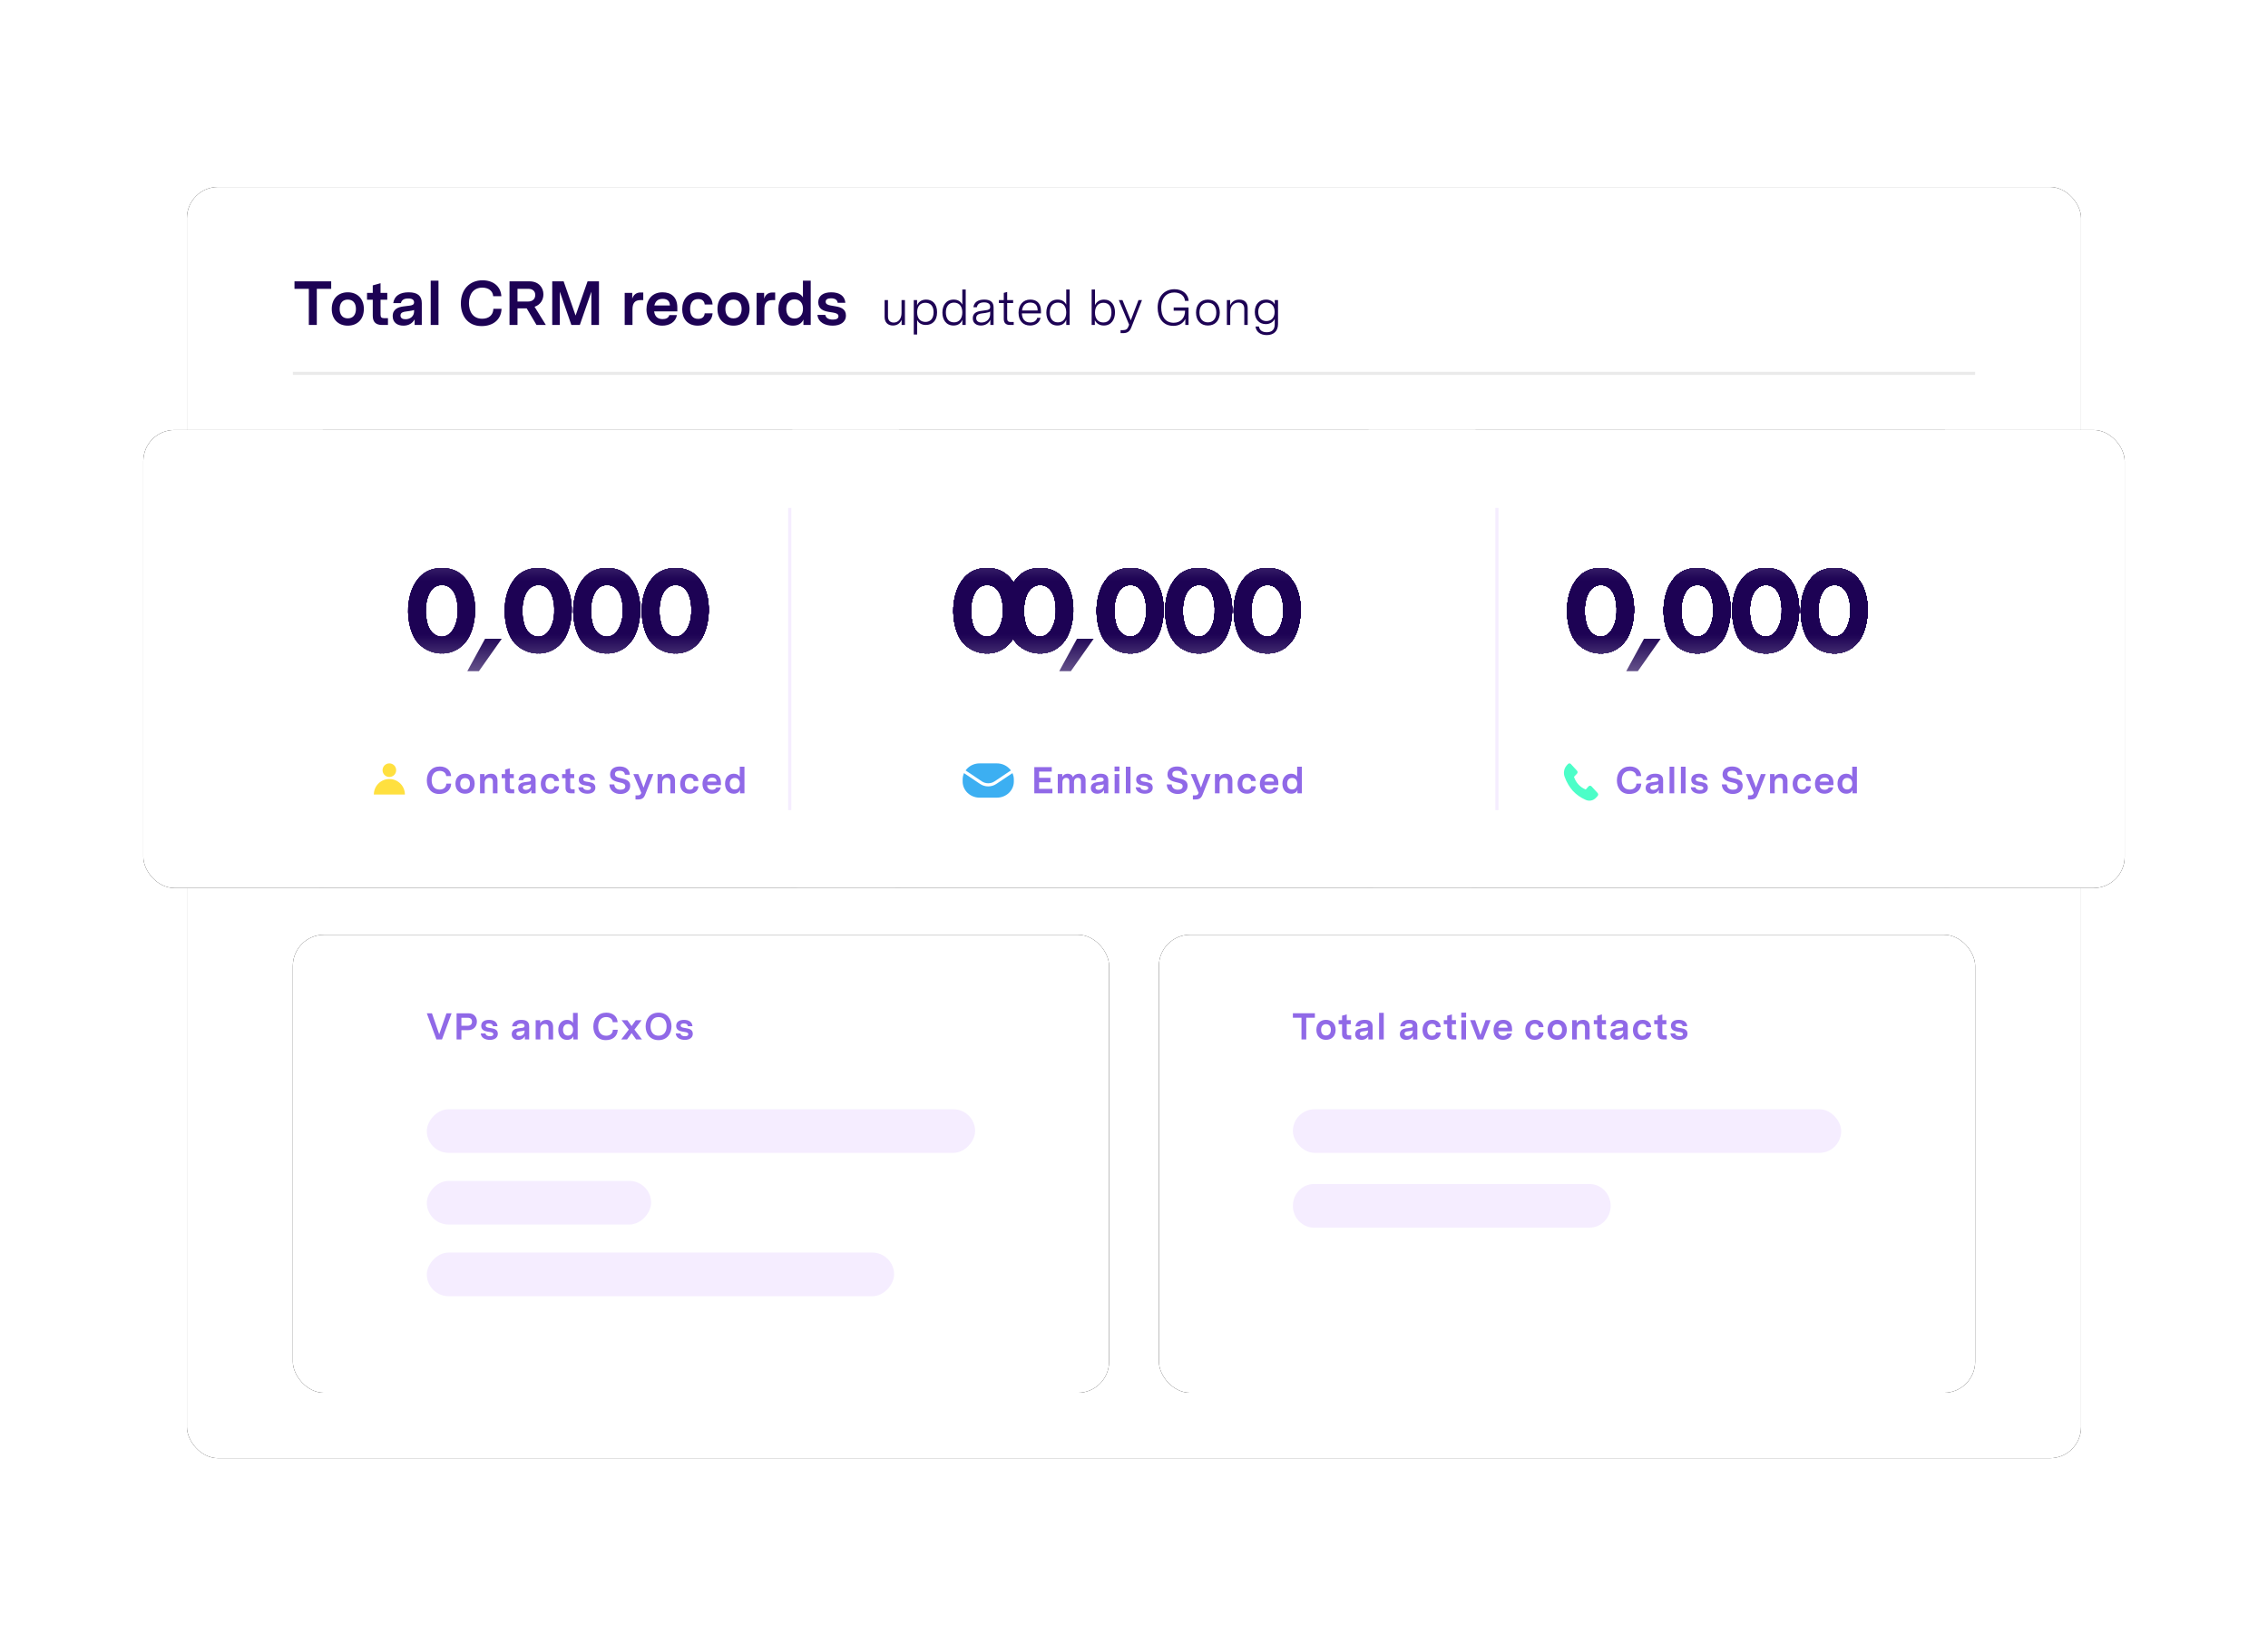 <svg xmlns:xlink="http://www.w3.org/1999/xlink" xmlns="http://www.w3.org/2000/svg" version="1.1" viewBox="0 0 728 528" height="528px" width="728px" id="diagram-gong-insights-crm-enrichment">
    <defs>
        <rect rx="10" height="408" width="608" y="0" x="0" id="diagram-gong-insights-crm-enrichment-path-1"></rect>
        <filter id="diagram-gong-insights-crm-enrichment-filter-2" filterUnits="objectBoundingBox" height="136.8%" width="124.7%" y="-18.4%" x="-12.3%">
            <feOffset result="shadowOffsetOuter1" in="SourceAlpha" dy="0" dx="0"></feOffset>
            <feGaussianBlur result="shadowBlurOuter1" in="shadowOffsetOuter1" stdDeviation="25"></feGaussianBlur>
            <feColorMatrix in="shadowBlurOuter1" type="matrix" values="0 0 0 0 0.114   0 0 0 0 0.008   0 0 0 0 0.329  0 0 0 0.14 0"></feColorMatrix>
        </filter>
        <rect rx="10" height="147" width="262" y="0" x="0" id="diagram-gong-insights-crm-enrichment-path-3"></rect>
        <filter id="diagram-gong-insights-crm-enrichment-filter-4" filterUnits="objectBoundingBox" height="120.4%" width="111.5%" y="-10.2%" x="-5.7%">
            <feOffset result="shadowOffsetOuter1" in="SourceAlpha" dy="0" dx="0"></feOffset>
            <feGaussianBlur result="shadowBlurOuter1" in="shadowOffsetOuter1" stdDeviation="5"></feGaussianBlur>
            <feColorMatrix in="shadowBlurOuter1" type="matrix" values="0 0 0 0 0.502   0 0 0 0 0.224   0 0 0 0 0.875  0 0 0 0.2 0"></feColorMatrix>
        </filter>
        <rect rx="10" height="147" width="262" y="0" x="0" id="diagram-gong-insights-crm-enrichment-path-5"></rect>
        <filter id="diagram-gong-insights-crm-enrichment-filter-6" filterUnits="objectBoundingBox" height="120.4%" width="111.5%" y="-10.2%" x="-5.7%">
            <feOffset result="shadowOffsetOuter1" in="SourceAlpha" dy="0" dx="0"></feOffset>
            <feGaussianBlur result="shadowBlurOuter1" in="shadowOffsetOuter1" stdDeviation="5"></feGaussianBlur>
            <feColorMatrix in="shadowBlurOuter1" type="matrix" values="0 0 0 0 0.502   0 0 0 0 0.224   0 0 0 0 0.875  0 0 0 0.2 0"></feColorMatrix>
        </filter>
        <rect rx="10" height="147" width="170" y="0" x="0" id="diagram-gong-insights-crm-enrichment-path-7"></rect>
        <filter id="diagram-gong-insights-crm-enrichment-filter-8" filterUnits="objectBoundingBox" height="120.4%" width="117.6%" y="-10.2%" x="-8.8%">
            <feOffset result="shadowOffsetOuter1" in="SourceAlpha" dy="0" dx="0"></feOffset>
            <feGaussianBlur result="shadowBlurOuter1" in="shadowOffsetOuter1" stdDeviation="5"></feGaussianBlur>
            <feColorMatrix in="shadowBlurOuter1" type="matrix" values="0 0 0 0 0.502   0 0 0 0 0.224   0 0 0 0 0.875  0 0 0 0.2 0"></feColorMatrix>
        </filter>
        <rect rx="10" height="147" width="170" y="0" x="0" id="diagram-gong-insights-crm-enrichment-path-9"></rect>
        <filter id="diagram-gong-insights-crm-enrichment-filter-10" filterUnits="objectBoundingBox" height="120.4%" width="117.6%" y="-10.2%" x="-8.8%">
            <feOffset result="shadowOffsetOuter1" in="SourceAlpha" dy="0" dx="0"></feOffset>
            <feGaussianBlur result="shadowBlurOuter1" in="shadowOffsetOuter1" stdDeviation="5"></feGaussianBlur>
            <feColorMatrix in="shadowBlurOuter1" type="matrix" values="0 0 0 0 0.502   0 0 0 0 0.224   0 0 0 0 0.875  0 0 0 0.2 0"></feColorMatrix>
        </filter>
        <rect rx="10" height="147" width="170" y="0" x="0" id="diagram-gong-insights-crm-enrichment-path-11"></rect>
        <filter id="diagram-gong-insights-crm-enrichment-filter-12" filterUnits="objectBoundingBox" height="120.4%" width="117.6%" y="-10.2%" x="-8.8%">
            <feOffset result="shadowOffsetOuter1" in="SourceAlpha" dy="0" dx="0"></feOffset>
            <feGaussianBlur result="shadowBlurOuter1" in="shadowOffsetOuter1" stdDeviation="5"></feGaussianBlur>
            <feColorMatrix in="shadowBlurOuter1" type="matrix" values="0 0 0 0 0.502   0 0 0 0 0.224   0 0 0 0 0.875  0 0 0 0.2 0"></feColorMatrix>
        </filter>
        <rect rx="10" height="147" width="636" y="0" x="0" id="diagram-gong-insights-crm-enrichment-path-13"></rect>
        <filter id="diagram-gong-insights-crm-enrichment-filter-14" filterUnits="objectBoundingBox" height="120.4%" width="104.7%" y="-10.2%" x="-2.4%">
            <feOffset result="shadowOffsetOuter1" in="SourceAlpha" dy="0" dx="0"></feOffset>
            <feGaussianBlur result="shadowBlurOuter1" in="shadowOffsetOuter1" stdDeviation="5"></feGaussianBlur>
            <feColorMatrix in="shadowBlurOuter1" type="matrix" values="0 0 0 0 0.502   0 0 0 0 0.224   0 0 0 0 0.875  0 0 0 0.2 0"></feColorMatrix>
        </filter>
		<linearGradient id="diagram-gong-insights-crm-enrichment-linearGradient-15" y2="100%" x2="50%" y1="0%" x1="50%">
            <stop offset="0%" stop-opacity="0" stop-color="#FFFFFF"></stop>
            <stop offset="40%" stop-opacity="1" stop-color="#FFFFFF"></stop>
            <stop offset="60%" stop-opacity="1" stop-color="#FFFFFF"></stop>
            <stop offset="100%" stop-opacity="0" stop-color="#FFFFFF"></stop>
        </linearGradient>
		<g id="diagram-gong-insights-crm-enrichment-numbers">
			<path d="M10.9,360.49 C17.284,360.49 21.882,366.722 18.348,374.322 C17.999,375.038 16.7,378.143 15.451,381.159 L15.193,381.781 C13.956,384.774 12.838,387.508 12.838,387.508 L6.492,387.508 L11.546,376.602 C7.366,377.97 1.818,375.082 1.818,368.926 C1.818,364.594 5.238,360.49 10.9,360.49 Z M10.71,365.62 C8.734,365.62 7.366,367.216 7.366,369.002 C7.366,370.37 8.202,372.346 10.71,372.346 C12.344,372.346 13.94,371.016 13.94,369.002 C13.94,367.216 12.686,365.62 10.71,365.62 Z"></path>
			<path d="M10.765,320.21 C15.705,320.21 19.619,322.946 19.619,327.772 C19.619,331.952 15.743,333.434 15.743,333.434 C15.743,333.434 19.961,335.068 19.961,339.932 C19.961,344.302 16.313,347.798 10.765,347.798 C5.065,347.798 1.607,343.96 1.607,339.818 C1.607,335.448 5.787,333.434 5.787,333.434 C5.787,333.434 1.949,331.952 1.949,327.772 C1.949,322.68 6.129,320.21 10.765,320.21 Z M10.765,335.752 C8.599,335.752 7.231,337.31 7.231,339.248 C7.231,340.958 8.637,342.668 10.765,342.668 C12.931,342.668 14.299,341.262 14.299,339.21 C14.299,337.272 12.969,335.752 10.765,335.752 Z M10.765,325.302 C8.713,325.302 7.573,326.86 7.573,328.342 C7.573,329.862 8.713,331.268 10.765,331.268 C12.855,331.268 13.957,329.976 13.957,328.304 C13.957,326.594 12.855,325.302 10.765,325.302 Z"></path>
			<polygon points="2.99 280.775 2.99 285.753 2.99 285.905 11.806 285.905 1.85 307.223 7.93 307.223 20.128 280.775"></polygon>
			<path d="M15.042,240.49 L9.95,251.396 C14.168,250.028 19.716,252.916 19.716,259.072 C19.716,263.404 16.296,267.508 10.596,267.508 C4.25,267.508 -0.348,261.276 3.186,253.676 C3.87,252.194 8.658,240.49 8.658,240.49 L15.042,240.49 Z M10.786,255.652 C9.19,255.652 7.556,256.982 7.556,259.034 C7.556,260.782 8.81,262.378 10.786,262.378 C12.762,262.378 14.168,260.782 14.168,259.034 C14.168,257.628 13.294,255.652 10.786,255.652 Z"></path>
			<path d="M9.937,209.534 L8.873,209.534 L8.873,205.468 L16.625,205.468 L16.625,200.49 L3.249,200.49 L3.249,214.664 L9.481,214.664 C12.597,214.664 14.231,216.108 14.231,218.692 C14.231,220.858 12.939,222.378 10.925,222.378 C8.987,222.378 7.467,221.162 7.467,218.426 L1.957,218.426 C1.957,226.026 7.657,227.508 10.925,227.508 C14.953,227.508 19.779,224.886 19.779,218.274 C19.779,211.814 14.611,209.534 9.937,209.534 Z"></path>
			<path d="M7.65,160.775 L7.65,166.323 C7.65,166.376 7.65,166.428 7.65,166.481 L7.65,166.8 L7.653,167.279 C7.689,170 8.12,172.707 13.084,172.707 L13.083,172.706 L13.084,160.775 L18.746,160.775 L18.746,187.223 L13.084,187.223 L13.083,177.647 C2.403,177.647 2.039,170.84 2.027,166.78 L2.026,160.775 L7.65,160.775 Z"></path>
			<path d="M15.452,133.434 C17.01,132.826 19.138,131.078 19.138,128 C19.138,123.896 15.984,120.21 10.664,120.21 C3.444,120.21 1.772,125.872 1.772,128.38 L7.434,128.342 C7.434,126.518 8.726,125.264 10.55,125.264 C12.412,125.264 13.438,126.784 13.438,128.342 C13.438,129.938 12.64,131.382 10.36,131.382 L7.738,131.382 L7.738,136.246 L10.436,136.246 C12.83,136.246 13.894,137.69 13.894,139.59 C13.894,141.794 12.564,143.086 10.664,143.086 C8.878,143.086 7.13,141.87 7.13,139.172 L1.658,139.172 C1.658,145.024 5.572,147.798 10.74,147.798 C15.452,147.798 19.708,145.404 19.708,139.704 C19.708,135.752 16.782,133.738 15.452,133.434 Z"></path>
			<path d="M2.441,106.596 C2.289,106.862 2.175,107.052 1.909,107.508 L19.275,107.508 L18.363,102.948 L11.105,102.948 L16.881,94.018 C17.717,92.65 19.047,90.826 19.047,87.862 C19.047,83.112 15.361,80.49 10.839,80.49 C5.709,80.49 2.175,83.948 2.175,89.192 L7.951,89.192 C7.951,87.14 8.939,85.696 10.687,85.696 C12.511,85.696 13.309,86.988 13.309,88.394 C13.309,89.61 12.549,90.826 11.713,92.118 C11.713,92.118 4.341,103.48 2.441,106.596 Z"></path>
			<polygon points="13.624 67.223 13.624 40.775 8 40.775 8 67.223"></polygon>
			<path d="M10.858,0.292 C12.72,0.254 14.734,0.748 16.292,1.774 C22.448,5.84 22.638,16.48 19.56,22.408 C18.04,25.258 15.304,27.31 11.998,27.652 C11.656,27.69 11.2,27.728 10.858,27.69 C10.516,27.728 10.022,27.69 9.68,27.652 C6.412,27.31 3.41,25.41 1.89,22.522 C-1.226,16.594 -0.77,5.84 5.386,1.774 C6.982,0.748 8.996,0.254 10.858,0.292 Z M10.858,5.764 C5.956,5.764 5.31,12.87 5.804,16.138 C5.88,16.67 5.994,17.202 6.108,17.734 C6.64,20.242 8.388,22.332 10.82,22.332 C14.012,22.332 15.418,18.494 15.76,16.29 C16.292,12.718 15.798,5.764 10.858,5.764 Z"></path>
		</g>
		<polygon points="5.7 0 0 10.412 3.724 10.412 11.058 0" id="diagram-gong-insights-crm-enrichment-comma"></polygon>
	</defs>
    <g fill-rule="evenodd" fill="none" stroke-width="1" stroke="none">
		<mask id="diagram-gong-insights-crm-enrichment-numbers-mask">
			<rect height="90" width="540" y="150" x="94" fill="url(#diagram-gong-insights-crm-enrichment-linearGradient-15)"></rect>
		</mask>
        <g fill-rule="nonzero" transform="translate(60, 60)" id="diagram-gong-insights-crm-enrichment-background">
            <use xlink:href="#diagram-gong-insights-crm-enrichment-path-1" filter="url(#diagram-gong-insights-crm-enrichment-filter-2)" fill-opacity="1" fill="black"></use>
            <use xlink:href="#diagram-gong-insights-crm-enrichment-path-1" fill="#FFFFFF"></use>
        </g>
        <g transform="translate(94, 89.953)" id="diagram-gong-insights-crm-enrichment-title">
            <path fill-rule="nonzero" fill="#1D0254" d="M5.13,14.34 L7.69,14.34 L7.69,2.74 L12.31,2.74 L12.31,0.34 L0.53,0.34 L0.53,2.74 L5.13,2.74 L5.13,14.34 Z M17.63,14.56 C20.69,14.56 22.79,12.54 22.79,9.2 C22.79,5.88 20.69,3.86 17.63,3.86 C14.59,3.86 12.49,5.88 12.49,9.2 C12.49,12.54 14.59,14.56 17.63,14.56 Z M15.03,9.2 C15.03,7.18 16.11,6.2 17.63,6.2 C19.17,6.2 20.25,7.18 20.25,9.2 C20.25,11.24 19.17,12.22 17.63,12.22 C16.11,12.22 15.03,11.24 15.03,9.2 Z M28.61,14.34 L30.53,14.34 L30.53,12.16 L29.25,12.16 C28.43,12.16 28.15,11.82 28.15,11.02 L28.15,6.24 L30.31,6.24 L30.31,4.04 L28.15,4.04 L28.15,0.94 L25.65,1.64 L25.65,4.04 L23.81,4.04 L23.81,6.24 L25.65,6.24 L25.65,11.4 C25.65,13.38 26.65,14.34 28.61,14.34 Z M35.47,14.56 C37.23,14.56 38.41,13.78 39.09,12.54 L39.09,14.34 L41.39,14.34 L41.39,7.34 C41.39,5 40.03,3.86 37.17,3.86 C34.43,3.86 32.59,4.94 32.23,7.32 L34.69,7.32 C34.89,6.4 35.57,5.84 37.05,5.84 C38.29,5.84 38.91,6.26 38.91,7.08 C38.91,7.86 38.29,8.02 37.61,8.12 L35.43,8.4 C33.87,8.6 32.05,9.24 32.05,11.5 C32.05,13.5 33.47,14.56 35.47,14.56 Z M34.55,11.3 C34.55,10.34 35.43,10.14 36.21,10.04 L37.43,9.86 C38.11,9.76 38.53,9.68 38.91,9.54 L38.91,10.04 C38.91,11.46 37.77,12.5 36.15,12.5 C35.15,12.5 34.55,12.1 34.55,11.3 Z M44.25,14.34 L46.75,14.34 L46.75,0.12 L44.25,0.12 L44.25,14.34 Z M60.59,14.7 C64.07,14.7 66.83,12.84 66.99,9.16 L64.37,9.16 C64.29,11.3 62.77,12.34 60.77,12.34 C57.77,12.34 56.53,10 56.53,7.34 C56.53,4.38 58.07,2.36 60.81,2.36 C62.81,2.36 64.17,3.4 64.31,5.12 L66.93,5.12 C66.75,1.9 64.23,0 60.89,0 C56.67,0 53.93,3.04 53.93,7.44 C53.93,11.24 56.01,14.7 60.59,14.7 Z M69.55,14.34 L72.11,14.34 L72.11,9.02 L75.07,9.02 L78.21,14.34 L81.21,14.34 L77.59,8.5 C79.47,7.88 80.43,6.26 80.43,4.5 C80.43,2.4 78.95,0.34 75.97,0.34 L69.55,0.34 L69.55,14.34 Z M72.11,6.82 L72.11,2.74 L75.55,2.74 C77.07,2.74 77.81,3.58 77.81,4.72 C77.81,5.92 77.03,6.82 75.49,6.82 L72.11,6.82 Z M83.26,14.34 L85.7,14.34 L85.7,3.66 L89.4,14.34 L92.12,14.34 L95.82,3.66 L95.82,14.34 L98.26,14.34 L98.26,0.34 L94.6,0.34 L90.76,11.32 L86.92,0.34 L83.26,0.34 L83.26,14.34 Z M106.52,14.34 L109.02,14.34 L109.02,9.34 C109.02,7.46 109.7,6.36 111.58,6.36 L112.48,6.36 L112.48,3.92 L111.58,3.92 C110.2,3.92 109.3,4.72 108.94,5.92 L108.94,4.04 L106.52,4.04 L106.52,14.34 Z M118.59,14.56 C120.81,14.56 122.85,13.5 123.29,11.18 L120.85,11.18 C120.59,12.06 119.81,12.46 118.71,12.46 C117.07,12.46 116.17,11.6 115.97,9.98 L123.41,9.98 L123.41,8.8 C123.41,5.38 121.45,3.86 118.67,3.86 C115.35,3.86 113.51,6.2 113.51,9.32 C113.51,12.76 115.67,14.56 118.59,14.56 Z M116.05,8.08 C116.35,6.74 117.21,5.96 118.69,5.96 C120.25,5.96 120.99,6.72 121.03,8.08 L116.05,8.08 Z M129.98,14.56 C132.72,14.56 134.58,13.02 134.74,10.6 L132.2,10.6 C132.1,11.78 131.34,12.38 130.08,12.38 C128.28,12.38 127.52,11.1 127.52,9.22 C127.52,7.42 128.22,6.02 130.14,6.02 C131.34,6.02 132.1,6.64 132.2,7.78 L134.74,7.78 C134.6,5.4 132.86,3.86 130.14,3.86 C126.72,3.86 124.98,6.28 124.98,9.3 C124.98,12.22 126.58,14.56 129.98,14.56 Z M141.44,14.56 C144.5,14.56 146.6,12.54 146.6,9.2 C146.6,5.88 144.5,3.86 141.44,3.86 C138.4,3.86 136.3,5.88 136.3,9.2 C136.3,12.54 138.4,14.56 141.44,14.56 Z M138.84,9.2 C138.84,7.18 139.92,6.2 141.44,6.2 C142.98,6.2 144.06,7.18 144.06,9.2 C144.06,11.24 142.98,12.22 141.44,12.22 C139.92,12.22 138.84,11.24 138.84,9.2 Z M148.86,14.34 L151.36,14.34 L151.36,9.34 C151.36,7.46 152.04,6.36 153.92,6.36 L154.82,6.36 L154.82,3.92 L153.92,3.92 C152.54,3.92 151.64,4.72 151.28,5.92 L151.28,4.04 L148.86,4.04 L148.86,14.34 Z M160.53,14.56 C162.39,14.56 163.47,13.66 163.89,12.58 L163.89,14.34 L166.23,14.34 L166.23,0.12 L163.73,0.12 L163.73,5.5 C163.17,4.48 162.05,3.86 160.51,3.86 C157.63,3.86 155.85,6.08 155.85,9.22 C155.85,12.38 157.65,14.56 160.53,14.56 Z M158.39,9.18 C158.39,7.36 159.31,6.12 161.05,6.12 C162.77,6.12 163.75,7.34 163.75,9.16 C163.75,10.98 162.77,12.28 161.03,12.28 C159.31,12.28 158.39,11 158.39,9.18 Z M173.27,14.56 C175.69,14.56 177.53,13.48 177.53,11.3 C177.53,9.24 175.93,8.66 174.31,8.38 L172.67,8.1 C171.69,7.92 171.03,7.64 171.03,6.88 C171.03,6.18 171.61,5.78 172.73,5.78 C173.95,5.78 174.77,6.24 174.89,7.24 L177.35,7.24 C177.17,4.98 175.43,3.86 172.83,3.86 C170.23,3.86 168.65,4.98 168.65,7.06 C168.65,9.24 170.35,9.86 172.01,10.14 L173.39,10.36 C174.41,10.54 175.13,10.78 175.13,11.54 C175.13,12.28 174.47,12.62 173.35,12.62 C172.03,12.62 171.11,12.16 170.91,11.12 L168.39,11.12 C168.63,13.56 170.89,14.56 173.27,14.56 Z M192.61,14.516 C194,14.516 194.93,13.796 195.41,12.676 L195.41,14.34 L196.47,14.34 L196.47,6.356 L195.38,6.356 L195.38,10.484 C195.38,12.308 194.39,13.572 192.87,13.572 C191.79,13.572 191.03,12.932 191.03,11.62 L191.03,6.356 L189.95,6.356 L189.95,11.764 C189.95,13.476 190.95,14.516 192.61,14.516 Z M199.31,17.412 L200.39,17.412 L200.39,12.772 C200.8,13.556 201.62,14.34 203.17,14.34 C205.19,14.34 206.79,13.076 206.79,10.26 C206.79,7.46 205.2,6.196 203.27,6.196 C201.75,6.196 200.75,7.012 200.37,8.084 L200.37,6.356 L199.31,6.356 L199.31,17.412 Z M200.39,10.276 C200.39,8.1 201.59,7.22 203.06,7.22 C204.58,7.22 205.67,8.18 205.67,10.26 C205.67,12.372 204.56,13.364 203.06,13.364 C201.59,13.364 200.39,12.436 200.39,10.276 Z M212.07,14.516 C213.7,14.516 214.52,13.652 214.9,12.644 L214.9,14.34 L215.98,14.34 L215.98,2.964 L214.89,2.964 L214.89,7.828 C214.46,6.9 213.58,6.196 212.1,6.196 C209.67,6.196 208.5,8.1 208.5,10.356 C208.5,12.596 209.64,14.516 212.07,14.516 Z M209.61,10.324 C209.61,8.564 210.39,7.172 212.23,7.172 C214.01,7.172 214.89,8.484 214.89,10.292 C214.89,12.116 214.01,13.508 212.22,13.508 C210.39,13.508 209.61,12.1 209.61,10.324 Z M220.85,14.516 C222.3,14.516 223.39,13.796 223.89,12.66 L223.89,14.34 L224.93,14.34 L224.93,8.708 C224.93,6.996 223.89,6.196 221.92,6.196 C219.93,6.196 218.69,7.012 218.45,8.644 L219.57,8.644 C219.74,7.604 220.56,7.092 221.9,7.092 C223.2,7.092 223.84,7.62 223.84,8.516 C223.84,9.332 223.26,9.508 222.61,9.588 L220.73,9.86 C219.36,10.052 218.25,10.644 218.25,12.196 C218.25,13.764 219.42,14.516 220.85,14.516 Z M219.34,12.148 C219.34,10.964 220.41,10.74 221.1,10.644 L222.4,10.468 C223.15,10.356 223.53,10.228 223.84,10.036 L223.84,10.82 C223.84,12.532 222.54,13.556 221.05,13.556 C220.13,13.556 219.34,13.14 219.34,12.148 Z M230.15,14.34 L231.39,14.34 L231.39,13.38 L230.36,13.38 C229.56,13.38 229.29,12.98 229.29,12.228 L229.29,7.316 L231.21,7.316 L231.21,6.356 L229.29,6.356 L229.29,3.748 L228.2,4.052 L228.2,6.356 L226.63,6.356 L226.63,7.316 L228.2,7.316 L228.2,12.388 C228.2,13.716 228.92,14.34 230.15,14.34 Z M236.64,14.516 C238.21,14.516 239.65,13.764 240,12.052 L238.94,12.052 C238.64,13.076 237.81,13.54 236.69,13.54 C235.05,13.54 234.09,12.548 234.01,10.628 L240.14,10.628 L240.14,9.876 C240.14,7.204 238.61,6.196 236.69,6.196 C234.37,6.196 232.94,7.94 232.94,10.404 C232.94,13.076 234.45,14.516 236.64,14.516 Z M234.06,9.7 C234.24,8.164 235.1,7.156 236.7,7.156 C238.41,7.156 239.07,8.18 239.07,9.7 L234.06,9.7 Z M245.43,14.516 C247.06,14.516 247.88,13.652 248.26,12.644 L248.26,14.34 L249.34,14.34 L249.34,2.964 L248.25,2.964 L248.25,7.828 C247.82,6.9 246.94,6.196 245.46,6.196 C243.03,6.196 241.86,8.1 241.86,10.356 C241.86,12.596 243,14.516 245.43,14.516 Z M242.97,10.324 C242.97,8.564 243.75,7.172 245.59,7.172 C247.37,7.172 248.25,8.484 248.25,10.292 C248.25,12.116 247.37,13.508 245.58,13.508 C243.75,13.508 242.97,12.1 242.97,10.324 Z M260.3,14.516 C262.76,14.516 263.9,12.548 263.9,10.276 C263.9,8.02 262.76,6.196 260.38,6.196 C258.82,6.196 257.9,7.044 257.48,7.988 L257.48,2.964 L256.41,2.964 L256.41,14.34 L257.43,14.34 L257.43,12.804 C257.86,13.716 258.79,14.516 260.3,14.516 Z M257.48,10.404 C257.48,8.532 258.41,7.22 260.2,7.22 C262.02,7.22 262.76,8.564 262.76,10.324 C262.76,12.1 262.01,13.54 260.15,13.54 C258.38,13.54 257.48,12.212 257.48,10.404 Z M265.69,16.964 L266.48,16.964 C267.84,16.964 268.61,16.452 269.12,15.172 L272.57,6.356 L271.44,6.356 L268.96,12.868 L266.3,6.356 L265.13,6.356 L268.43,14.244 L268.19,14.868 C267.9,15.62 267.44,16.004 266.48,16.004 L265.69,16.004 L265.69,16.964 Z M282.64,14.628 C284.45,14.628 285.79,13.812 286.47,12.404 L286.47,14.34 L287.51,14.34 L287.51,8.724 L282.74,8.724 L282.74,9.748 L286.39,9.748 L286.39,9.812 C286.39,11.988 285.04,13.636 282.75,13.636 C279.94,13.636 278.74,11.476 278.74,8.756 C278.74,5.476 280.61,3.924 282.91,3.924 C284.79,3.924 286.19,4.852 286.37,6.612 L287.54,6.612 C287.36,4.228 285.39,2.868 282.98,2.868 C280.02,2.868 277.59,4.932 277.59,8.804 C277.59,11.94 279.17,14.628 282.64,14.628 Z M293.72,14.516 C296.01,14.516 297.54,12.964 297.54,10.356 C297.54,7.748 296.01,6.196 293.72,6.196 C291.45,6.196 289.91,7.748 289.91,10.356 C289.91,12.964 291.45,14.516 293.72,14.516 Z M291.01,10.356 C291.01,8.324 292.1,7.204 293.72,7.204 C295.33,7.204 296.42,8.324 296.42,10.356 C296.42,12.372 295.33,13.508 293.72,13.508 C292.1,13.508 291.01,12.372 291.01,10.356 Z M299.81,14.34 L300.89,14.34 L300.89,10.164 C300.89,8.244 302.05,7.156 303.51,7.156 C304.61,7.156 305.4,7.796 305.4,9.108 L305.4,14.34 L306.49,14.34 L306.49,8.932 C306.49,7.22 305.54,6.196 303.8,6.196 C302.29,6.196 301.33,6.964 300.87,8.036 L300.87,6.356 L299.81,6.356 L299.81,14.34 Z M312.6,17.588 C314.76,17.588 316.23,16.404 316.23,14.036 L316.23,6.356 L315.17,6.356 L315.17,7.748 C314.77,6.932 313.84,6.196 312.39,6.196 C310.45,6.196 308.77,7.46 308.77,10.164 C308.77,12.756 310.37,14.068 312.31,14.068 C313.56,14.068 314.68,13.46 315.17,12.372 L315.17,14.132 C315.17,15.94 314.16,16.676 312.61,16.676 C311.06,16.676 310.24,15.924 310.12,14.836 L309.01,14.836 C309.17,16.564 310.64,17.588 312.6,17.588 Z M309.88,10.164 C309.88,8.132 311.09,7.172 312.53,7.172 C313.94,7.172 315.14,8.1 315.14,10.164 C315.14,12.26 313.84,13.092 312.48,13.092 C311.04,13.092 309.88,12.116 309.88,10.164 Z"></path>
            <line stroke="#EAEAEA" y2="29.864" x2="540" y1="29.864" x1="1.99364662e-17"></line>
        </g>
        <g fill-rule="nonzero" transform="translate(372, 300)" id="diagram-gong-insights-crm-enrichment-results-2">
            <g id="diagram-gong-insights-crm-enrichment-results-bg-2">
                <use xlink:href="#diagram-gong-insights-crm-enrichment-path-5" filter="url(#diagram-gong-insights-crm-enrichment-filter-6)" fill-opacity="1" fill="black"></use>
                <use xlink:href="#diagram-gong-insights-crm-enrichment-path-5" fill="#FFFFFF"></use>
            </g>
            <g fill="#F5EDFF" transform="translate(43, 56)" id="diagram-gong-insights-crm-enrichment-results-bars-2">
                <rect rx="7" height="14" width="176" y="0" x="0"></rect>
                <path id="Path" d="M2.27373675e-13,31.001 C2.27373675e-13,27.134 3.033,24 6.78,24 L95.22,24 C98.967,24 102,27.134 102,31.001 C102,34.866 98.967,38 95.22,38 L6.78,38 C3.033,38 2.27373675e-13,34.866 2.27373675e-13,31.001 Z"></path>
            </g>
            <g fill="#9069E7" transform="translate(43, 25)" id="diagram-gong-insights-crm-enrichment-results-label-2">
                <path d="M2.76,8.592 L4.29,8.592 L4.29,1.632 L7.06,1.632 L7.06,0.192 L0,0.192 L0,1.632 L2.76,1.632 L2.76,8.592 Z M10.62,8.724 C12.46,8.724 13.72,7.512 13.72,5.508 C13.72,3.516 12.46,2.304 10.62,2.304 C8.8,2.304 7.54,3.516 7.54,5.508 C7.54,7.512 8.8,8.724 10.62,8.724 Z M9.06,5.508 C9.06,4.296 9.71,3.708 10.62,3.708 C11.54,3.708 12.19,4.296 12.19,5.508 C12.19,6.732 11.54,7.32 10.62,7.32 C9.71,7.32 9.06,6.732 9.06,5.508 Z M17.56,8.592 L18.72,8.592 L18.72,7.284 L17.95,7.284 C17.46,7.284 17.29,7.08 17.29,6.6 L17.29,3.732 L18.58,3.732 L18.58,2.412 L17.29,2.412 L17.29,0.552 L15.79,0.972 L15.79,2.412 L14.68,2.412 L14.68,3.732 L15.79,3.732 L15.79,6.828 C15.79,8.016 16.39,8.592 17.56,8.592 Z M22.04,8.724 C23.09,8.724 23.8,8.256 24.21,7.512 L24.21,8.592 L25.59,8.592 L25.59,4.392 C25.59,2.988 24.77,2.304 23.06,2.304 C21.41,2.304 20.31,2.952 20.09,4.38 L21.57,4.38 C21.69,3.828 22.1,3.492 22.99,3.492 C23.73,3.492 24.1,3.744 24.1,4.236 C24.1,4.704 23.73,4.8 23.32,4.86 L22.01,5.028 C21.08,5.148 19.99,5.532 19.99,6.888 C19.99,8.088 20.84,8.724 22.04,8.724 Z M21.49,6.768 C21.49,6.192 22.01,6.072 22.48,6.012 L23.21,5.904 C23.62,5.844 23.87,5.796 24.1,5.712 L24.1,6.012 C24.1,6.864 23.42,7.488 22.45,7.488 C21.85,7.488 21.49,7.248 21.49,6.768 Z M27.67,8.592 L29.17,8.592 L29.17,0.06 L27.67,0.06 L27.67,8.592 Z M36.4,8.724 C37.45,8.724 38.16,8.256 38.57,7.512 L38.57,8.592 L39.95,8.592 L39.95,4.392 C39.95,2.988 39.13,2.304 37.42,2.304 C35.77,2.304 34.67,2.952 34.45,4.38 L35.93,4.38 C36.05,3.828 36.46,3.492 37.34,3.492 C38.09,3.492 38.46,3.744 38.46,4.236 C38.46,4.704 38.09,4.8 37.68,4.86 L36.37,5.028 C35.44,5.148 34.34,5.532 34.34,6.888 C34.34,8.088 35.2,8.724 36.4,8.724 Z M35.84,6.768 C35.84,6.192 36.37,6.072 36.84,6.012 L37.57,5.904 C37.98,5.844 38.23,5.796 38.46,5.712 L38.46,6.012 C38.46,6.864 37.78,7.488 36.8,7.488 C36.2,7.488 35.84,7.248 35.84,6.768 Z M44.61,8.724 C46.25,8.724 47.37,7.8 47.46,6.348 L45.94,6.348 C45.88,7.056 45.42,7.416 44.67,7.416 C43.59,7.416 43.13,6.648 43.13,5.52 C43.13,4.44 43.55,3.6 44.7,3.6 C45.42,3.6 45.88,3.972 45.94,4.656 L47.46,4.656 C47.38,3.228 46.33,2.304 44.7,2.304 C42.65,2.304 41.61,3.756 41.61,5.568 C41.61,7.32 42.57,8.724 44.61,8.724 Z M51.32,8.592 L52.47,8.592 L52.47,7.284 L51.7,7.284 C51.21,7.284 51.04,7.08 51.04,6.6 L51.04,3.732 L52.34,3.732 L52.34,2.412 L51.04,2.412 L51.04,0.552 L49.54,0.972 L49.54,2.412 L48.44,2.412 L48.44,3.732 L49.54,3.732 L49.54,6.828 C49.54,8.016 50.14,8.592 51.32,8.592 Z M54.08,8.592 L55.58,8.592 L55.58,2.412 L54.08,2.412 L54.08,8.592 Z M54.05,1.548 L55.61,1.548 L55.61,0 L54.05,0 L54.05,1.548 Z M59.3,8.592 L61.07,8.592 L63.47,2.412 L61.85,2.412 L60.18,7.176 L58.51,2.412 L56.89,2.412 L59.3,8.592 Z M67.46,8.724 C68.79,8.724 70.01,8.088 70.28,6.696 L68.81,6.696 C68.66,7.224 68.19,7.464 67.53,7.464 C66.55,7.464 66.01,6.948 65.89,5.976 L70.35,5.976 L70.35,5.268 C70.35,3.216 69.17,2.304 67.51,2.304 C65.51,2.304 64.41,3.708 64.41,5.58 C64.41,7.644 65.71,8.724 67.46,8.724 Z M65.93,4.836 C66.11,4.032 66.63,3.564 67.52,3.564 C68.45,3.564 68.9,4.02 68.92,4.836 L65.93,4.836 Z M77.6,8.724 C79.24,8.724 80.36,7.8 80.45,6.348 L78.93,6.348 C78.87,7.056 78.41,7.416 77.66,7.416 C76.58,7.416 76.12,6.648 76.12,5.52 C76.12,4.44 76.54,3.6 77.69,3.6 C78.41,3.6 78.87,3.972 78.93,4.656 L80.45,4.656 C80.37,3.228 79.33,2.304 77.69,2.304 C75.64,2.304 74.6,3.756 74.6,5.568 C74.6,7.32 75.56,8.724 77.6,8.724 Z M84.84,8.724 C86.67,8.724 87.93,7.512 87.93,5.508 C87.93,3.516 86.67,2.304 84.84,2.304 C83.01,2.304 81.75,3.516 81.75,5.508 C81.75,7.512 83.01,8.724 84.84,8.724 Z M83.28,5.508 C83.28,4.296 83.93,3.708 84.84,3.708 C85.76,3.708 86.41,4.296 86.41,5.508 C86.41,6.732 85.76,7.32 84.84,7.32 C83.93,7.32 83.28,6.732 83.28,5.508 Z M89.65,8.592 L91.15,8.592 L91.15,5.268 C91.15,4.212 91.77,3.624 92.61,3.624 C93.28,3.624 93.76,4.02 93.76,4.812 L93.76,8.592 L95.25,8.592 L95.25,4.572 C95.25,3.168 94.57,2.304 93.14,2.304 C92.19,2.304 91.46,2.688 91.1,3.408 L91.1,2.412 L89.65,2.412 L89.65,8.592 Z M99.47,8.592 L100.62,8.592 L100.62,7.284 L99.85,7.284 C99.36,7.284 99.19,7.08 99.19,6.6 L99.19,3.732 L100.49,3.732 L100.49,2.412 L99.19,2.412 L99.19,0.552 L97.69,0.972 L97.69,2.412 L96.59,2.412 L96.59,3.732 L97.69,3.732 L97.69,6.828 C97.69,8.016 98.29,8.592 99.47,8.592 Z M103.94,8.724 C105,8.724 105.71,8.256 106.11,7.512 L106.11,8.592 L107.49,8.592 L107.49,4.392 C107.49,2.988 106.68,2.304 104.96,2.304 C103.32,2.304 102.21,2.952 102,4.38 L103.47,4.38 C103.59,3.828 104,3.492 104.89,3.492 C105.63,3.492 106.01,3.744 106.01,4.236 C106.01,4.704 105.63,4.8 105.23,4.86 L103.92,5.028 C102.98,5.148 101.89,5.532 101.89,6.888 C101.89,8.088 102.74,8.724 103.94,8.724 Z M103.39,6.768 C103.39,6.192 103.92,6.072 104.39,6.012 L105.12,5.904 C105.53,5.844 105.78,5.796 106.01,5.712 L106.01,6.012 C106.01,6.864 105.32,7.488 104.35,7.488 C103.75,7.488 103.39,7.248 103.39,6.768 Z M112.15,8.724 C113.8,8.724 114.91,7.8 115.01,6.348 L113.48,6.348 C113.42,7.056 112.97,7.416 112.21,7.416 C111.13,7.416 110.68,6.648 110.68,5.52 C110.68,4.44 111.1,3.6 112.25,3.6 C112.97,3.6 113.42,3.972 113.48,4.656 L115.01,4.656 C114.92,3.228 113.88,2.304 112.25,2.304 C110.2,2.304 109.15,3.756 109.15,5.568 C109.15,7.32 110.11,8.724 112.15,8.724 Z M118.86,8.592 L120.02,8.592 L120.02,7.284 L119.25,7.284 C118.76,7.284 118.59,7.08 118.59,6.6 L118.59,3.732 L119.88,3.732 L119.88,2.412 L118.59,2.412 L118.59,0.552 L117.09,0.972 L117.09,2.412 L115.98,2.412 L115.98,3.732 L117.09,3.732 L117.09,6.828 C117.09,8.016 117.69,8.592 118.86,8.592 Z M124.12,8.724 C125.57,8.724 126.67,8.076 126.67,6.768 C126.67,5.532 125.71,5.184 124.74,5.016 L123.76,4.848 C123.17,4.74 122.77,4.572 122.77,4.116 C122.77,3.696 123.12,3.456 123.79,3.456 C124.53,3.456 125.02,3.732 125.09,4.332 L126.57,4.332 C126.46,2.976 125.41,2.304 123.85,2.304 C122.29,2.304 121.35,2.976 121.35,4.224 C121.35,5.532 122.37,5.904 123.36,6.072 L124.19,6.204 C124.8,6.312 125.23,6.456 125.23,6.912 C125.23,7.356 124.84,7.56 124.17,7.56 C123.37,7.56 122.82,7.284 122.7,6.66 L121.19,6.66 C121.33,8.124 122.69,8.724 124.12,8.724 Z"></path>
            </g>
        </g>
        <g fill-rule="nonzero" transform="translate(94, 300)" id="diagram-gong-insights-crm-enrichment-results-1">
            <g id="diagram-gong-insights-crm-enrichment-results-bg-1">
                <use xlink:href="#diagram-gong-insights-crm-enrichment-path-3" filter="url(#diagram-gong-insights-crm-enrichment-filter-4)" fill-opacity="1" fill="black"></use>
                <use xlink:href="#diagram-gong-insights-crm-enrichment-path-3" fill="#FFFFFF"></use>
            </g>
            <g fill="#F5EDFF" transform="translate(43, 56)" id="diagram-gong-insights-crm-enrichment-results-bars-1">
                <rect rx="7" height="14" width="150" y="46" x="0" transform="translate(75, 53) scale(-1, 1) rotate(-180) translate(-75, -53)"></rect>
                <rect rx="7" height="14" width="72" y="23" x="0" transform="translate(36, 30) scale(-1, 1) rotate(-180) translate(-36, -30)"></rect>
                <rect rx="7" height="14" width="176" y="0" x="2.27373675e-13" transform="translate(88, 7) scale(-1, 1) rotate(-180) translate(-88, -7)"></rect>
            </g>
            <g fill="#9069E7" transform="translate(43, 25)" id="diagram-gong-insights-crm-enrichment-results-label-1">
                <path d="M3.09,8.604 L4.87,8.604 L7.96,0.204 L6.31,0.204 L3.98,6.936 L1.65,0.204 L0,0.204 L3.09,8.604 Z M9.56,8.604 L11.1,8.604 L11.1,5.628 L13.25,5.628 C15.11,5.628 16.08,4.332 16.08,2.844 C16.08,1.488 15.19,0.204 13.4,0.204 L9.56,0.204 L9.56,8.604 Z M11.1,4.212 L11.1,1.644 L13.15,1.644 C14.06,1.644 14.51,2.148 14.51,2.892 C14.51,3.672 14.04,4.212 13.11,4.212 L11.1,4.212 Z M20.24,8.736 C21.69,8.736 22.8,8.088 22.8,6.78 C22.8,5.544 21.84,5.196 20.87,5.028 L19.88,4.86 C19.29,4.752 18.9,4.584 18.9,4.128 C18.9,3.708 19.25,3.468 19.92,3.468 C20.65,3.468 21.14,3.744 21.21,4.344 L22.69,4.344 C22.58,2.988 21.54,2.316 19.98,2.316 C18.42,2.316 17.47,2.988 17.47,4.236 C17.47,5.544 18.49,5.916 19.49,6.084 L20.31,6.216 C20.93,6.324 21.36,6.468 21.36,6.924 C21.36,7.368 20.96,7.572 20.29,7.572 C19.5,7.572 18.95,7.296 18.83,6.672 L17.31,6.672 C17.46,8.136 18.81,8.736 20.24,8.736 Z M29.31,8.736 C30.37,8.736 31.08,8.268 31.48,7.524 L31.48,8.604 L32.86,8.604 L32.86,4.404 C32.86,3 32.05,2.316 30.33,2.316 C28.69,2.316 27.58,2.964 27.37,4.392 L28.84,4.392 C28.96,3.84 29.37,3.504 30.26,3.504 C31,3.504 31.38,3.756 31.38,4.248 C31.38,4.716 31,4.812 30.6,4.872 L29.29,5.04 C28.35,5.16 27.26,5.544 27.26,6.9 C27.26,8.1 28.11,8.736 29.31,8.736 Z M28.76,6.78 C28.76,6.204 29.29,6.084 29.76,6.024 L30.49,5.916 C30.9,5.856 31.15,5.808 31.38,5.724 L31.38,6.024 C31.38,6.876 30.69,7.5 29.72,7.5 C29.12,7.5 28.76,7.26 28.76,6.78 Z M34.94,8.604 L36.44,8.604 L36.44,5.28 C36.44,4.224 37.06,3.636 37.9,3.636 C38.58,3.636 39.06,4.032 39.06,4.824 L39.06,8.604 L40.54,8.604 L40.54,4.584 C40.54,3.18 39.86,2.316 38.43,2.316 C37.48,2.316 36.75,2.7 36.39,3.42 L36.39,2.424 L34.94,2.424 L34.94,8.604 Z M45.01,8.736 C46.13,8.736 46.78,8.196 47.03,7.548 L47.03,8.604 L48.43,8.604 L48.43,0.072 L46.93,0.072 L46.93,3.3 C46.6,2.688 45.92,2.316 45,2.316 C43.27,2.316 42.2,3.648 42.2,5.532 C42.2,7.428 43.28,8.736 45.01,8.736 Z M43.73,5.508 C43.73,4.416 44.28,3.672 45.32,3.672 C46.36,3.672 46.94,4.404 46.94,5.496 C46.94,6.588 46.36,7.368 45.31,7.368 C44.28,7.368 43.73,6.6 43.73,5.508 Z M57.45,8.82 C59.54,8.82 61.19,7.704 61.29,5.496 L59.72,5.496 C59.67,6.78 58.76,7.404 57.56,7.404 C55.76,7.404 55.01,6 55.01,4.404 C55.01,2.628 55.94,1.416 57.58,1.416 C58.78,1.416 59.6,2.04 59.68,3.072 L61.25,3.072 C61.14,1.14 59.63,0 57.63,0 C55.1,0 53.45,1.824 53.45,4.464 C53.45,6.744 54.7,8.82 57.45,8.82 Z M62.4,8.604 L64.28,8.604 L65.74,6.564 L67.19,8.604 L69.06,8.604 L66.64,5.436 L68.94,2.424 L67.07,2.424 L65.74,4.308 L64.38,2.424 L62.52,2.424 L64.83,5.436 L62.4,8.604 Z M74.39,8.82 C77.07,8.82 78.54,6.816 78.54,4.404 C78.54,1.992 77.07,0 74.39,0 C71.71,0 70.24,1.992 70.24,4.404 C70.24,6.816 71.71,8.82 74.39,8.82 Z M71.81,4.404 C71.81,2.7 72.69,1.416 74.39,1.416 C76.09,1.416 76.97,2.7 76.97,4.404 C76.97,6.108 76.09,7.404 74.39,7.404 C72.69,7.404 71.81,6.108 71.81,4.404 Z M82.83,8.736 C84.28,8.736 85.38,8.088 85.38,6.78 C85.38,5.544 84.42,5.196 83.45,5.028 L82.47,4.86 C81.88,4.752 81.48,4.584 81.48,4.128 C81.48,3.708 81.83,3.468 82.5,3.468 C83.23,3.468 83.73,3.744 83.8,4.344 L85.27,4.344 C85.17,2.988 84.12,2.316 82.56,2.316 C81,2.316 80.05,2.988 80.05,4.236 C80.05,5.544 81.07,5.916 82.07,6.084 L82.9,6.216 C83.51,6.324 83.94,6.468 83.94,6.924 C83.94,7.368 83.55,7.572 82.87,7.572 C82.08,7.572 81.53,7.296 81.41,6.672 L79.9,6.672 C80.04,8.136 81.4,8.736 82.83,8.736 Z"></path>
            </g>
        </g>
        <g fill-rule="nonzero" transform="translate(464, 138)" id="diagram-gong-insights-crm-enrichment-category-bg-3">
            <use xlink:href="#diagram-gong-insights-crm-enrichment-path-7" filter="url(#diagram-gong-insights-crm-enrichment-filter-8)" fill-opacity="1" fill="black"></use>
            <use xlink:href="#diagram-gong-insights-crm-enrichment-path-7" fill="#FFFFFF"></use>
        </g>
        <g fill-rule="nonzero" transform="translate(279, 138)" id="diagram-gong-insights-crm-enrichment-category-bg-2">
            <use xlink:href="#diagram-gong-insights-crm-enrichment-path-9" filter="url(#diagram-gong-insights-crm-enrichment-filter-10)" fill-opacity="1" fill="black"></use>
            <use xlink:href="#diagram-gong-insights-crm-enrichment-path-9" fill="#FFFFFF"></use>
        </g>
        <g fill-rule="nonzero" transform="translate(94, 138)" id="diagram-gong-insights-crm-enrichment-category-bg-1">
            <use xlink:href="#diagram-gong-insights-crm-enrichment-path-11" filter="url(#diagram-gong-insights-crm-enrichment-filter-12)" fill-opacity="1" fill="black"></use>
            <use xlink:href="#diagram-gong-insights-crm-enrichment-path-11" fill="#FFFFFF"></use>
        </g>
        <g transform="translate(46, 138)" id="diagram-gong-insights-crm-enrichment-category-highlight">
            <g>
				<g fill-rule="nonzero">
					<use xlink:href="#diagram-gong-insights-crm-enrichment-path-13" filter="url(#diagram-gong-insights-crm-enrichment-filter-14)" fill-opacity="1" fill="black"></use>
					<use xlink:href="#diagram-gong-insights-crm-enrichment-path-13" fill="#FFFFFF"></use>
				</g>
				<line stroke="#F5EDFF" y2="25" x2="207.5" y1="122" x1="207.5"></line>
				<line stroke="#F5EDFF" y2="25" x2="434.5" y1="122" x1="434.5"></line>
			</g>
        </g>
        <g fill-rule="nonzero" transform="translate(502, 245)" id="diagram-gong-insights-crm-enrichment-category-label-3">
            <g>
				<path fill="#9069E7" d="M21,9.82 C23.09,9.82 24.74,8.704 24.84,6.496 L23.27,6.496 C23.22,7.78 22.31,8.404 21.11,8.404 C19.31,8.404 18.56,7 18.56,5.404 C18.56,3.628 19.49,2.416 21.13,2.416 C22.33,2.416 23.15,3.04 23.23,4.072 L24.8,4.072 C24.69,2.14 23.18,1 21.18,1 C18.65,1 17,2.824 17,5.464 C17,7.744 18.25,9.82 21,9.82 Z M28.28,9.736 C29.34,9.736 30.05,9.268 30.46,8.524 L30.46,9.604 L31.84,9.604 L31.84,5.404 C31.84,4 31.02,3.316 29.3,3.316 C27.66,3.316 26.56,3.964 26.34,5.392 L27.82,5.392 C27.94,4.84 28.34,4.504 29.23,4.504 C29.98,4.504 30.35,4.756 30.35,5.248 C30.35,5.716 29.98,5.812 29.57,5.872 L28.26,6.04 C27.32,6.16 26.23,6.544 26.23,7.9 C26.23,9.1 27.08,9.736 28.28,9.736 Z M27.73,7.78 C27.73,7.204 28.26,7.084 28.73,7.024 L29.46,6.916 C29.87,6.856 30.12,6.808 30.35,6.724 L30.35,7.024 C30.35,7.876 29.66,8.5 28.69,8.5 C28.09,8.5 27.73,8.26 27.73,7.78 Z M33.91,9.604 L35.41,9.604 L35.41,1.072 L33.91,1.072 L33.91,9.604 Z M37.55,9.604 L39.05,9.604 L39.05,1.072 L37.55,1.072 L37.55,9.604 Z M43.64,9.736 C45.1,9.736 46.2,9.088 46.2,7.78 C46.2,6.544 45.24,6.196 44.27,6.028 L43.28,5.86 C42.7,5.752 42.3,5.584 42.3,5.128 C42.3,4.708 42.65,4.468 43.32,4.468 C44.05,4.468 44.54,4.744 44.62,5.344 L46.09,5.344 C45.98,3.988 44.94,3.316 43.38,3.316 C41.82,3.316 40.87,3.988 40.87,5.236 C40.87,6.544 41.89,6.916 42.89,7.084 L43.72,7.216 C44.33,7.324 44.76,7.468 44.76,7.924 C44.76,8.368 44.36,8.572 43.69,8.572 C42.9,8.572 42.35,8.296 42.23,7.672 L40.72,7.672 C40.86,9.136 42.22,9.736 43.64,9.736 Z M54.22,9.82 C55.93,9.82 57.38,8.92 57.38,7.18 C57.38,5.848 56.54,5.272 55.04,4.912 L53.85,4.624 C53.05,4.42 52.48,4.18 52.48,3.448 C52.48,2.74 52.99,2.368 53.97,2.368 C54.87,2.368 55.58,2.68 55.69,3.64 L57.26,3.64 C57.19,1.864 55.76,1 54.01,1 C52.28,1 50.92,1.816 50.92,3.544 C50.92,4.888 51.73,5.56 53.37,5.956 L54.6,6.256 C55.29,6.436 55.8,6.712 55.8,7.36 C55.8,8.044 55.27,8.452 54.26,8.452 C53.16,8.452 52.41,7.948 52.26,6.76 L50.68,6.76 C50.76,8.74 52.35,9.82 54.22,9.82 Z M59.08,11.584 L59.86,11.584 C61.13,11.584 61.74,11.152 62.16,10.084 L64.8,3.424 L63.23,3.424 L61.67,7.78 L59.99,3.424 L58.38,3.424 L60.93,9.448 L60.83,9.688 C60.65,10.096 60.36,10.264 59.77,10.264 L59.08,10.264 L59.08,11.584 Z M66.16,9.604 L67.66,9.604 L67.66,6.28 C67.66,5.224 68.28,4.636 69.12,4.636 C69.79,4.636 70.27,5.032 70.27,5.824 L70.27,9.604 L71.76,9.604 L71.76,5.584 C71.76,4.18 71.08,3.316 69.65,3.316 C68.7,3.316 67.97,3.7 67.61,4.42 L67.61,3.424 L66.16,3.424 L66.16,9.604 Z M76.42,9.736 C78.06,9.736 79.18,8.812 79.28,7.36 L77.75,7.36 C77.69,8.068 77.24,8.428 76.48,8.428 C75.4,8.428 74.94,7.66 74.94,6.532 C74.94,5.452 75.36,4.612 76.52,4.612 C77.24,4.612 77.69,4.984 77.75,5.668 L79.28,5.668 C79.19,4.24 78.15,3.316 76.52,3.316 C74.46,3.316 73.42,4.768 73.42,6.58 C73.42,8.332 74.38,9.736 76.42,9.736 Z M83.62,9.736 C84.96,9.736 86.18,9.1 86.44,7.708 L84.98,7.708 C84.82,8.236 84.36,8.476 83.7,8.476 C82.71,8.476 82.17,7.96 82.05,6.988 L86.52,6.988 L86.52,6.28 C86.52,4.228 85.34,3.316 83.67,3.316 C81.68,3.316 80.58,4.72 80.58,6.592 C80.58,8.656 81.87,9.736 83.62,9.736 Z M82.1,5.848 C82.28,5.044 82.8,4.576 83.68,4.576 C84.62,4.576 85.06,5.032 85.09,5.848 L82.1,5.848 Z M90.62,9.736 C91.74,9.736 92.39,9.196 92.64,8.548 L92.64,9.604 L94.04,9.604 L94.04,1.072 L92.54,1.072 L92.54,4.3 C92.21,3.688 91.54,3.316 90.61,3.316 C88.88,3.316 87.82,4.648 87.82,6.532 C87.82,8.428 88.9,9.736 90.62,9.736 Z M89.34,6.508 C89.34,5.416 89.89,4.672 90.94,4.672 C91.97,4.672 92.56,5.404 92.56,6.496 C92.56,7.588 91.97,8.368 90.92,8.368 C89.89,8.368 89.34,7.6 89.34,6.508 Z"></path>
				<path fill="#4CFEC8" d="M2.252,0.23 L4.202,2.355 C4.312,2.484 4.382,2.652 4.382,2.826 C4.382,3.001 4.312,3.169 4.202,3.298 L3.232,4.3 C3.512,5.195 3.982,6.016 4.602,6.708 C5.222,7.399 5.972,7.946 6.822,8.31 L7.002,8.39 L7.892,7.388 C7.962,7.319 8.032,7.263 8.122,7.226 C8.202,7.188 8.292,7.168 8.382,7.168 C8.472,7.168 8.562,7.188 8.652,7.226 C8.732,7.263 8.812,7.319 8.872,7.388 L10.812,9.513 C10.932,9.64 11.002,9.809 11.002,9.984 C11.002,10.16 10.932,10.329 10.812,10.456 L10.332,10.987 C9.902,11.465 9.352,11.79 8.732,11.915 C8.122,12.039 7.482,11.956 6.912,11.679 C5.402,11.013 4.022,10.046 2.872,8.831 C1.732,7.534 0.852,6.027 0.262,4.39 C0.022,3.795 -0.058,3.143 0.042,2.506 C0.132,1.869 0.392,1.269 0.792,0.771 L0.892,0.651 L1.322,0.18 C1.382,0.119 1.462,0.071 1.542,0.041 C1.622,0.01 1.712,-0.003 1.802,0.001 C1.882,0.006 1.972,0.029 2.052,0.068 C2.132,0.107 2.202,0.162 2.252,0.23 Z"></path>
			</g>
		</g>
        <g transform="translate(309, 245)" id="diagram-gong-insights-crm-enrichment-category-label-2">
            <g>
				<path fill-rule="nonzero" fill="#9069E7" d="M23,9.604 L28.81,9.604 L28.81,8.164 L24.54,8.164 L24.54,6.076 L28.18,6.076 L28.18,4.636 L24.54,4.636 L24.54,2.644 L28.6,2.644 L28.6,1.204 L23,1.204 L23,9.604 Z M30.53,9.604 L32.03,9.604 L32.03,5.992 C32.03,5.08 32.6,4.636 33.26,4.636 C33.84,4.636 34.24,4.972 34.24,5.656 L34.24,9.604 L35.74,9.604 L35.74,5.992 C35.74,5.08 36.3,4.636 36.96,4.636 C37.56,4.636 37.96,4.972 37.96,5.656 L37.96,9.604 L39.46,9.604 L39.46,5.32 C39.46,4 38.55,3.316 37.44,3.316 C36.56,3.316 35.79,3.652 35.4,4.48 C35.19,3.664 34.48,3.316 33.72,3.316 C32.97,3.316 32.31,3.664 31.98,4.348 L31.98,3.424 L30.53,3.424 L30.53,9.604 Z M43.2,9.736 C44.26,9.736 44.97,9.268 45.37,8.524 L45.37,9.604 L46.75,9.604 L46.75,5.404 C46.75,4 45.94,3.316 44.22,3.316 C42.58,3.316 41.47,3.964 41.26,5.392 L42.73,5.392 C42.85,4.84 43.26,4.504 44.15,4.504 C44.89,4.504 45.27,4.756 45.27,5.248 C45.27,5.716 44.89,5.812 44.49,5.872 L43.18,6.04 C42.24,6.16 41.15,6.544 41.15,7.9 C41.15,9.1 42,9.736 43.2,9.736 Z M42.65,7.78 C42.65,7.204 43.18,7.084 43.65,7.024 L44.38,6.916 C44.79,6.856 45.04,6.808 45.27,6.724 L45.27,7.024 C45.27,7.876 44.58,8.5 43.61,8.5 C43.01,8.5 42.65,8.26 42.65,7.78 Z M48.78,9.604 L50.28,9.604 L50.28,3.424 L48.78,3.424 L48.78,9.604 Z M48.76,2.56 L50.32,2.56 L50.32,1.012 L48.76,1.012 L48.76,2.56 Z M52.38,9.604 L53.88,9.604 L53.88,1.072 L52.38,1.072 L52.38,9.604 Z M58.47,9.736 C59.92,9.736 61.02,9.088 61.02,7.78 C61.02,6.544 60.06,6.196 59.09,6.028 L58.11,5.86 C57.52,5.752 57.12,5.584 57.12,5.128 C57.12,4.708 57.47,4.468 58.14,4.468 C58.88,4.468 59.37,4.744 59.44,5.344 L60.92,5.344 C60.81,3.988 59.76,3.316 58.2,3.316 C56.64,3.316 55.7,3.988 55.7,5.236 C55.7,6.544 56.72,6.916 57.71,7.084 L58.54,7.216 C59.15,7.324 59.58,7.468 59.58,7.924 C59.58,8.368 59.19,8.572 58.52,8.572 C57.72,8.572 57.17,8.296 57.05,7.672 L55.54,7.672 C55.68,9.136 57.04,9.736 58.47,9.736 Z M69.05,9.82 C70.75,9.82 72.2,8.92 72.2,7.18 C72.2,5.848 71.36,5.272 69.86,4.912 L68.68,4.624 C67.87,4.42 67.31,4.18 67.31,3.448 C67.31,2.74 67.81,2.368 68.8,2.368 C69.7,2.368 70.4,2.68 70.51,3.64 L72.08,3.64 C72.01,1.864 70.58,1 68.83,1 C67.1,1 65.75,1.816 65.75,3.544 C65.75,4.888 66.55,5.56 68.2,5.956 L69.42,6.256 C70.12,6.436 70.62,6.712 70.62,7.36 C70.62,8.044 70.09,8.452 69.08,8.452 C67.98,8.452 67.24,7.948 67.08,6.76 L65.51,6.76 C65.58,8.74 67.18,9.82 69.05,9.82 Z M73.9,11.584 L74.68,11.584 C75.95,11.584 76.57,11.152 76.99,10.084 L79.63,3.424 L78.05,3.424 L76.49,7.78 L74.81,3.424 L73.21,3.424 L75.75,9.448 L75.65,9.688 C75.47,10.096 75.19,10.264 74.6,10.264 L73.9,10.264 L73.9,11.584 Z M80.98,9.604 L82.48,9.604 L82.48,6.28 C82.48,5.224 83.1,4.636 83.94,4.636 C84.62,4.636 85.1,5.032 85.1,5.824 L85.1,9.604 L86.58,9.604 L86.58,5.584 C86.58,4.18 85.9,3.316 84.47,3.316 C83.52,3.316 82.79,3.7 82.43,4.42 L82.43,3.424 L80.98,3.424 L80.98,9.604 Z M91.24,9.736 C92.89,9.736 94,8.812 94.1,7.36 L92.58,7.36 C92.52,8.068 92.06,8.428 91.3,8.428 C90.22,8.428 89.77,7.66 89.77,6.532 C89.77,5.452 90.19,4.612 91.34,4.612 C92.06,4.612 92.52,4.984 92.58,5.668 L94.1,5.668 C94.02,4.24 92.97,3.316 91.34,3.316 C89.29,3.316 88.24,4.768 88.24,6.58 C88.24,8.332 89.2,9.736 91.24,9.736 Z M98.45,9.736 C99.78,9.736 101,9.1 101.27,7.708 L99.8,7.708 C99.65,8.236 99.18,8.476 98.52,8.476 C97.54,8.476 97,7.96 96.88,6.988 L101.34,6.988 L101.34,6.28 C101.34,4.228 100.16,3.316 98.5,3.316 C96.5,3.316 95.4,4.72 95.4,6.592 C95.4,8.656 96.7,9.736 98.45,9.736 Z M96.92,5.848 C97.1,5.044 97.62,4.576 98.51,4.576 C99.44,4.576 99.89,5.032 99.91,5.848 L96.92,5.848 Z M105.45,9.736 C106.56,9.736 107.21,9.196 107.46,8.548 L107.46,9.604 L108.87,9.604 L108.87,1.072 L107.37,1.072 L107.37,4.3 C107.03,3.688 106.36,3.316 105.44,3.316 C103.71,3.316 102.64,4.648 102.64,6.532 C102.64,8.428 103.72,9.736 105.45,9.736 Z M104.16,6.508 C104.16,5.416 104.72,4.672 105.76,4.672 C106.79,4.672 107.38,5.404 107.38,6.496 C107.38,7.588 106.79,8.368 105.75,8.368 C104.72,8.368 104.16,7.6 104.16,6.508 Z"></path>
				<path fill-rule="nonzero" fill="#3CAFF2" d="M10.98,0 L5.44,0 C2.44,0 0,2.316 0,5.171 L0,5.83 C0,8.685 2.44,11 5.44,11 L10.98,11 C13.99,11 16.43,8.685 16.43,5.83 L16.43,5.171 C16.43,2.316 13.99,0 10.98,0 Z"></path>
				<path stroke="#FFFFFF" d="M0,2.233 L5.89,6.192 C6.57,6.644 7.38,6.886 8.2,6.886 C9.03,6.886 9.84,6.644 10.51,6.192 L16.42,2.233"></path>
			</g>
		</g>
        <g fill-rule="nonzero" transform="translate(120, 245)" id="diagram-gong-insights-crm-enrichment-category-label-1">
            <g>
				<path fill="#9069E7" d="M20.99,9.82 C23.08,9.82 24.74,8.704 24.83,6.496 L23.26,6.496 C23.21,7.78 22.3,8.404 21.1,8.404 C19.3,8.404 18.56,7 18.56,5.404 C18.56,3.628 19.48,2.416 21.13,2.416 C22.33,2.416 23.14,3.04 23.23,4.072 L24.8,4.072 C24.69,2.14 23.18,1 21.17,1 C18.64,1 17,2.824 17,5.464 C17,7.744 18.25,9.82 20.99,9.82 Z M29.28,9.736 C31.11,9.736 32.37,8.524 32.37,6.52 C32.37,4.528 31.11,3.316 29.28,3.316 C27.45,3.316 26.19,4.528 26.19,6.52 C26.19,8.524 27.45,9.736 29.28,9.736 Z M27.72,6.52 C27.72,5.308 28.36,4.72 29.28,4.72 C30.2,4.72 30.85,5.308 30.85,6.52 C30.85,7.744 30.2,8.332 29.28,8.332 C28.36,8.332 27.72,7.744 27.72,6.52 Z M34.09,9.604 L35.59,9.604 L35.59,6.28 C35.59,5.224 36.21,4.636 37.05,4.636 C37.72,4.636 38.2,5.032 38.2,5.824 L38.2,9.604 L39.69,9.604 L39.69,5.584 C39.69,4.18 39.01,3.316 37.58,3.316 C36.63,3.316 35.9,3.7 35.54,4.42 L35.54,3.424 L34.09,3.424 L34.09,9.604 Z M43.91,9.604 L45.06,9.604 L45.06,8.296 L44.29,8.296 C43.8,8.296 43.63,8.092 43.63,7.612 L43.63,4.744 L44.93,4.744 L44.93,3.424 L43.63,3.424 L43.63,1.564 L42.13,1.984 L42.13,3.424 L41.03,3.424 L41.03,4.744 L42.13,4.744 L42.13,7.84 C42.13,9.028 42.73,9.604 43.91,9.604 Z M48.38,9.736 C49.44,9.736 50.14,9.268 50.55,8.524 L50.55,9.604 L51.93,9.604 L51.93,5.404 C51.93,4 51.12,3.316 49.4,3.316 C47.76,3.316 46.65,3.964 46.44,5.392 L47.91,5.392 C48.03,4.84 48.44,4.504 49.33,4.504 C50.07,4.504 50.44,4.756 50.44,5.248 C50.44,5.716 50.07,5.812 49.66,5.872 L48.36,6.04 C47.42,6.16 46.33,6.544 46.33,7.9 C46.33,9.1 47.18,9.736 48.38,9.736 Z M47.83,7.78 C47.83,7.204 48.36,7.084 48.82,7.024 L49.56,6.916 C49.96,6.856 50.22,6.808 50.44,6.724 L50.44,7.024 C50.44,7.876 49.76,8.5 48.79,8.5 C48.19,8.5 47.83,8.26 47.83,7.78 Z M56.59,9.736 C58.23,9.736 59.35,8.812 59.44,7.36 L57.92,7.36 C57.86,8.068 57.4,8.428 56.65,8.428 C55.57,8.428 55.11,7.66 55.11,6.532 C55.11,5.452 55.53,4.612 56.68,4.612 C57.4,4.612 57.86,4.984 57.92,5.668 L59.44,5.668 C59.36,4.24 58.32,3.316 56.68,3.316 C54.63,3.316 53.59,4.768 53.59,6.58 C53.59,8.332 54.55,9.736 56.59,9.736 Z M63.3,9.604 L64.45,9.604 L64.45,8.296 L63.69,8.296 C63.19,8.296 63.03,8.092 63.03,7.612 L63.03,4.744 L64.32,4.744 L64.32,3.424 L63.03,3.424 L63.03,1.564 L61.53,1.984 L61.53,3.424 L60.42,3.424 L60.42,4.744 L61.53,4.744 L61.53,7.84 C61.53,9.028 62.13,9.604 63.3,9.604 Z M68.56,9.736 C70.01,9.736 71.11,9.088 71.11,7.78 C71.11,6.544 70.15,6.196 69.18,6.028 L68.2,5.86 C67.61,5.752 67.21,5.584 67.21,5.128 C67.21,4.708 67.56,4.468 68.23,4.468 C68.96,4.468 69.46,4.744 69.53,5.344 L71,5.344 C70.9,3.988 69.85,3.316 68.29,3.316 C66.73,3.316 65.78,3.988 65.78,5.236 C65.78,6.544 66.8,6.916 67.8,7.084 L68.63,7.216 C69.24,7.324 69.67,7.468 69.67,7.924 C69.67,8.368 69.28,8.572 68.6,8.572 C67.81,8.572 67.26,8.296 67.14,7.672 L65.63,7.672 C65.77,9.136 67.13,9.736 68.56,9.736 Z M79.14,9.82 C80.84,9.82 82.29,8.92 82.29,7.18 C82.29,5.848 81.45,5.272 79.95,4.912 L78.76,4.624 C77.96,4.42 77.4,4.18 77.4,3.448 C77.4,2.74 77.9,2.368 78.88,2.368 C79.78,2.368 80.49,2.68 80.6,3.64 L82.17,3.64 C82.1,1.864 80.67,1 78.92,1 C77.19,1 75.84,1.816 75.84,3.544 C75.84,4.888 76.64,5.56 78.28,5.956 L79.51,6.256 C80.2,6.436 80.71,6.712 80.71,7.36 C80.71,8.044 80.18,8.452 79.17,8.452 C78.07,8.452 77.32,7.948 77.17,6.76 L75.6,6.76 C75.67,8.74 77.26,9.82 79.14,9.82 Z M83.99,11.584 L84.77,11.584 C86.04,11.584 86.65,11.152 87.07,10.084 L89.71,3.424 L88.14,3.424 L86.58,7.78 L84.9,3.424 L83.29,3.424 L85.84,9.448 L85.74,9.688 C85.56,10.096 85.27,10.264 84.69,10.264 L83.99,10.264 L83.99,11.584 Z M91.07,9.604 L92.57,9.604 L92.57,6.28 C92.57,5.224 93.19,4.636 94.03,4.636 C94.7,4.636 95.18,5.032 95.18,5.824 L95.18,9.604 L96.67,9.604 L96.67,5.584 C96.67,4.18 95.99,3.316 94.56,3.316 C93.61,3.316 92.88,3.7 92.52,4.42 L92.52,3.424 L91.07,3.424 L91.07,9.604 Z M101.33,9.736 C102.98,9.736 104.09,8.812 104.19,7.36 L102.66,7.36 C102.6,8.068 102.15,8.428 101.39,8.428 C100.31,8.428 99.86,7.66 99.86,6.532 C99.86,5.452 100.28,4.612 101.43,4.612 C102.15,4.612 102.6,4.984 102.66,5.668 L104.19,5.668 C104.1,4.24 103.06,3.316 101.43,3.316 C99.38,3.316 98.33,4.768 98.33,6.58 C98.33,8.332 99.29,9.736 101.33,9.736 Z M108.54,9.736 C109.87,9.736 111.09,9.1 111.36,7.708 L109.89,7.708 C109.74,8.236 109.27,8.476 108.61,8.476 C107.62,8.476 107.08,7.96 106.96,6.988 L111.43,6.988 L111.43,6.28 C111.43,4.228 110.25,3.316 108.58,3.316 C106.59,3.316 105.49,4.72 105.49,6.592 C105.49,8.656 106.78,9.736 108.54,9.736 Z M107.01,5.848 C107.19,5.044 107.71,4.576 108.6,4.576 C109.53,4.576 109.98,5.032 110,5.848 L107.01,5.848 Z M115.54,9.736 C116.65,9.736 117.3,9.196 117.55,8.548 L117.55,9.604 L118.96,9.604 L118.96,1.072 L117.46,1.072 L117.46,4.3 C117.12,3.688 116.45,3.316 115.52,3.316 C113.8,3.316 112.73,4.648 112.73,6.532 C112.73,8.428 113.81,9.736 115.54,9.736 Z M114.25,6.508 C114.25,5.416 114.8,4.672 115.85,4.672 C116.88,4.672 117.47,5.404 117.47,6.496 C117.47,7.588 116.88,8.368 115.84,8.368 C114.8,8.368 114.25,7.6 114.25,6.508 Z"></path>
				<circle r="2.184" cy="2.184" cx="4.98" fill="#FFE03F"></circle>
				<path fill="#FFE03F" d="M4.98,5.016 C2.23,5.016 0,7.248 0,10.001 L9.97,10.001 C9.97,7.248 7.73,5.016 4.98,5.016 Z"></path>
			</g>
		</g>
		<g mask="url(#diagram-gong-insights-crm-enrichment-numbers-mask)" id="diagram-gong-insights-crm-enrichment-category-number-1-counting">
			<g transform="translate(131, 182)">
				<g>
					<g style="--number:3;--loops:3" class="count-up">
						<g>
							<use xlink:href="#diagram-gong-insights-crm-enrichment-numbers" fill="#1D0254"></use>
							<use xlink:href="#diagram-gong-insights-crm-enrichment-numbers" fill="#1D0254"></use>
							<use xlink:href="#diagram-gong-insights-crm-enrichment-numbers" fill="#1D0254"></use>
							<use xlink:href="#diagram-gong-insights-crm-enrichment-numbers" fill="#1D0254"></use>
							<use xlink:href="#diagram-gong-insights-crm-enrichment-numbers" fill="#1D0254"></use>
						</g>
					</g>
					<g transform="translate(31, 0)" style="--number:4;--loops:4" class="count-down">
						<g>
							<use xlink:href="#diagram-gong-insights-crm-enrichment-numbers" fill="#1D0254"></use>
							<use xlink:href="#diagram-gong-insights-crm-enrichment-numbers" fill="#1D0254"></use>
							<use xlink:href="#diagram-gong-insights-crm-enrichment-numbers" fill="#1D0254"></use>
							<use xlink:href="#diagram-gong-insights-crm-enrichment-numbers" fill="#1D0254"></use>
							<use xlink:href="#diagram-gong-insights-crm-enrichment-numbers" fill="#1D0254"></use>
							<use xlink:href="#diagram-gong-insights-crm-enrichment-numbers" fill="#1D0254"></use>
						</g>
					</g>
					<g transform="translate(53, 0)" style="--number:3;--loops:5" class="count-up">
						<g>
							<use xlink:href="#diagram-gong-insights-crm-enrichment-numbers" fill="#1D0254"></use>
							<use xlink:href="#diagram-gong-insights-crm-enrichment-numbers" fill="#1D0254"></use>
							<use xlink:href="#diagram-gong-insights-crm-enrichment-numbers" fill="#1D0254"></use>
							<use xlink:href="#diagram-gong-insights-crm-enrichment-numbers" fill="#1D0254"></use>
							<use xlink:href="#diagram-gong-insights-crm-enrichment-numbers" fill="#1D0254"></use>
							<use xlink:href="#diagram-gong-insights-crm-enrichment-numbers" fill="#1D0254"></use>
							<use xlink:href="#diagram-gong-insights-crm-enrichment-numbers" fill="#1D0254"></use>
						</g>
					</g>
					<g transform="translate(75, 0)" style="--number:0;--loops:6" class="count-down">
						<g>
							<use xlink:href="#diagram-gong-insights-crm-enrichment-numbers" fill="#1D0254"></use>
							<use xlink:href="#diagram-gong-insights-crm-enrichment-numbers" fill="#1D0254"></use>
							<use xlink:href="#diagram-gong-insights-crm-enrichment-numbers" fill="#1D0254"></use>
							<use xlink:href="#diagram-gong-insights-crm-enrichment-numbers" fill="#1D0254"></use>
							<use xlink:href="#diagram-gong-insights-crm-enrichment-numbers" fill="#1D0254"></use>
							<use xlink:href="#diagram-gong-insights-crm-enrichment-numbers" fill="#1D0254"></use>
							<use xlink:href="#diagram-gong-insights-crm-enrichment-numbers" fill="#1D0254"></use>
							<use xlink:href="#diagram-gong-insights-crm-enrichment-numbers" fill="#1D0254"></use>
						</g>
					</g>
					<g transform="translate(19, 23)">
						<use xlink:href="#diagram-gong-insights-crm-enrichment-comma" fill="#1D0254"></use>
					</g>
				</g>
			</g>
		</g>
		<g mask="url(#diagram-gong-insights-crm-enrichment-numbers-mask)" id="diagram-gong-insights-crm-enrichment-category-number-2-counting">
			<g transform="translate(306, 182)">
				<g>
					<g style="--number:1;--loops:7" class="count-down">
						<g>
							<use xlink:href="#diagram-gong-insights-crm-enrichment-numbers" fill="#1D0254"></use>
							<use xlink:href="#diagram-gong-insights-crm-enrichment-numbers" fill="#1D0254"></use>
							<use xlink:href="#diagram-gong-insights-crm-enrichment-numbers" fill="#1D0254"></use>
							<use xlink:href="#diagram-gong-insights-crm-enrichment-numbers" fill="#1D0254"></use>
							<use xlink:href="#diagram-gong-insights-crm-enrichment-numbers" fill="#1D0254"></use>
							<use xlink:href="#diagram-gong-insights-crm-enrichment-numbers" fill="#1D0254"></use>
							<use xlink:href="#diagram-gong-insights-crm-enrichment-numbers" fill="#1D0254"></use>
							<use xlink:href="#diagram-gong-insights-crm-enrichment-numbers" fill="#1D0254"></use>
							<use xlink:href="#diagram-gong-insights-crm-enrichment-numbers" fill="#1D0254"></use>
							<use xlink:href="#diagram-gong-insights-crm-enrichment-numbers" fill="#1D0254"></use>
							<use xlink:href="#diagram-gong-insights-crm-enrichment-numbers" fill="#1D0254"></use>
						</g>
					</g>
					<g transform="translate(17, 0)" style="--number:2;--loops:8" class="count-up">
						<g>
							<use xlink:href="#diagram-gong-insights-crm-enrichment-numbers" fill="#1D0254"></use>
							<use xlink:href="#diagram-gong-insights-crm-enrichment-numbers" fill="#1D0254"></use>
							<use xlink:href="#diagram-gong-insights-crm-enrichment-numbers" fill="#1D0254"></use>
							<use xlink:href="#diagram-gong-insights-crm-enrichment-numbers" fill="#1D0254"></use>
							<use xlink:href="#diagram-gong-insights-crm-enrichment-numbers" fill="#1D0254"></use>
							<use xlink:href="#diagram-gong-insights-crm-enrichment-numbers" fill="#1D0254"></use>
							<use xlink:href="#diagram-gong-insights-crm-enrichment-numbers" fill="#1D0254"></use>
							<use xlink:href="#diagram-gong-insights-crm-enrichment-numbers" fill="#1D0254"></use>
							<use xlink:href="#diagram-gong-insights-crm-enrichment-numbers" fill="#1D0254"></use>
							<use xlink:href="#diagram-gong-insights-crm-enrichment-numbers" fill="#1D0254"></use>
							<use xlink:href="#diagram-gong-insights-crm-enrichment-numbers" fill="#1D0254"></use>
							<use xlink:href="#diagram-gong-insights-crm-enrichment-numbers" fill="#1D0254"></use>
						</g>
					</g>
					<g transform="translate(46, 0)" style="--number:9;--loops:9" class="count-down">
						<g>
							<use xlink:href="#diagram-gong-insights-crm-enrichment-numbers" fill="#1D0254"></use>
							<use xlink:href="#diagram-gong-insights-crm-enrichment-numbers" fill="#1D0254"></use>
							<use xlink:href="#diagram-gong-insights-crm-enrichment-numbers" fill="#1D0254"></use>
							<use xlink:href="#diagram-gong-insights-crm-enrichment-numbers" fill="#1D0254"></use>
							<use xlink:href="#diagram-gong-insights-crm-enrichment-numbers" fill="#1D0254"></use>
							<use xlink:href="#diagram-gong-insights-crm-enrichment-numbers" fill="#1D0254"></use>
							<use xlink:href="#diagram-gong-insights-crm-enrichment-numbers" fill="#1D0254"></use>
							<use xlink:href="#diagram-gong-insights-crm-enrichment-numbers" fill="#1D0254"></use>
							<use xlink:href="#diagram-gong-insights-crm-enrichment-numbers" fill="#1D0254"></use>
							<use xlink:href="#diagram-gong-insights-crm-enrichment-numbers" fill="#1D0254"></use>
							<use xlink:href="#diagram-gong-insights-crm-enrichment-numbers" fill="#1D0254"></use>
							<use xlink:href="#diagram-gong-insights-crm-enrichment-numbers" fill="#1D0254"></use>
							<use xlink:href="#diagram-gong-insights-crm-enrichment-numbers" fill="#1D0254"></use>
						</g>
					</g>
					<g transform="translate(68, 0)" style="--number:8;--loops:10" class="count-up">
						<g>
							<use xlink:href="#diagram-gong-insights-crm-enrichment-numbers" fill="#1D0254"></use>
							<use xlink:href="#diagram-gong-insights-crm-enrichment-numbers" fill="#1D0254"></use>
							<use xlink:href="#diagram-gong-insights-crm-enrichment-numbers" fill="#1D0254"></use>
							<use xlink:href="#diagram-gong-insights-crm-enrichment-numbers" fill="#1D0254"></use>
							<use xlink:href="#diagram-gong-insights-crm-enrichment-numbers" fill="#1D0254"></use>
							<use xlink:href="#diagram-gong-insights-crm-enrichment-numbers" fill="#1D0254"></use>
							<use xlink:href="#diagram-gong-insights-crm-enrichment-numbers" fill="#1D0254"></use>
							<use xlink:href="#diagram-gong-insights-crm-enrichment-numbers" fill="#1D0254"></use>
							<use xlink:href="#diagram-gong-insights-crm-enrichment-numbers" fill="#1D0254"></use>
							<use xlink:href="#diagram-gong-insights-crm-enrichment-numbers" fill="#1D0254"></use>
							<use xlink:href="#diagram-gong-insights-crm-enrichment-numbers" fill="#1D0254"></use>
							<use xlink:href="#diagram-gong-insights-crm-enrichment-numbers" fill="#1D0254"></use>
							<use xlink:href="#diagram-gong-insights-crm-enrichment-numbers" fill="#1D0254"></use>
							<use xlink:href="#diagram-gong-insights-crm-enrichment-numbers" fill="#1D0254"></use>
						</g>
					</g>
					<g transform="translate(90, 0)" style="--number:8;--loops:11" class="count-down">
						<g>
							<use xlink:href="#diagram-gong-insights-crm-enrichment-numbers" fill="#1D0254"></use>
							<use xlink:href="#diagram-gong-insights-crm-enrichment-numbers" fill="#1D0254"></use>
							<use xlink:href="#diagram-gong-insights-crm-enrichment-numbers" fill="#1D0254"></use>
							<use xlink:href="#diagram-gong-insights-crm-enrichment-numbers" fill="#1D0254"></use>
							<use xlink:href="#diagram-gong-insights-crm-enrichment-numbers" fill="#1D0254"></use>
							<use xlink:href="#diagram-gong-insights-crm-enrichment-numbers" fill="#1D0254"></use>
							<use xlink:href="#diagram-gong-insights-crm-enrichment-numbers" fill="#1D0254"></use>
							<use xlink:href="#diagram-gong-insights-crm-enrichment-numbers" fill="#1D0254"></use>
							<use xlink:href="#diagram-gong-insights-crm-enrichment-numbers" fill="#1D0254"></use>
							<use xlink:href="#diagram-gong-insights-crm-enrichment-numbers" fill="#1D0254"></use>
							<use xlink:href="#diagram-gong-insights-crm-enrichment-numbers" fill="#1D0254"></use>
							<use xlink:href="#diagram-gong-insights-crm-enrichment-numbers" fill="#1D0254"></use>
							<use xlink:href="#diagram-gong-insights-crm-enrichment-numbers" fill="#1D0254"></use>
							<use xlink:href="#diagram-gong-insights-crm-enrichment-numbers" fill="#1D0254"></use>
							<use xlink:href="#diagram-gong-insights-crm-enrichment-numbers" fill="#1D0254"></use>
						</g>
					</g>
					<g transform="translate(34, 23)">
						<use xlink:href="#diagram-gong-insights-crm-enrichment-comma" fill="#1D0254"></use>
					</g>
				</g>
			</g>
		</g>
		<g mask="url(#diagram-gong-insights-crm-enrichment-numbers-mask)" id="diagram-gong-insights-crm-enrichment-category-number-3-counting">
			<g transform="translate(503, 182)">
				<g>
					<g style="--number:9;--loops:12" class="count-up">
						<g>
							<use xlink:href="#diagram-gong-insights-crm-enrichment-numbers" fill="#1D0254"></use>
							<use xlink:href="#diagram-gong-insights-crm-enrichment-numbers" fill="#1D0254"></use>
							<use xlink:href="#diagram-gong-insights-crm-enrichment-numbers" fill="#1D0254"></use>
							<use xlink:href="#diagram-gong-insights-crm-enrichment-numbers" fill="#1D0254"></use>
							<use xlink:href="#diagram-gong-insights-crm-enrichment-numbers" fill="#1D0254"></use>
							<use xlink:href="#diagram-gong-insights-crm-enrichment-numbers" fill="#1D0254"></use>
							<use xlink:href="#diagram-gong-insights-crm-enrichment-numbers" fill="#1D0254"></use>
							<use xlink:href="#diagram-gong-insights-crm-enrichment-numbers" fill="#1D0254"></use>
							<use xlink:href="#diagram-gong-insights-crm-enrichment-numbers" fill="#1D0254"></use>
							<use xlink:href="#diagram-gong-insights-crm-enrichment-numbers" fill="#1D0254"></use>
							<use xlink:href="#diagram-gong-insights-crm-enrichment-numbers" fill="#1D0254"></use>
							<use xlink:href="#diagram-gong-insights-crm-enrichment-numbers" fill="#1D0254"></use>
							<use xlink:href="#diagram-gong-insights-crm-enrichment-numbers" fill="#1D0254"></use>
							<use xlink:href="#diagram-gong-insights-crm-enrichment-numbers" fill="#1D0254"></use>
							<use xlink:href="#diagram-gong-insights-crm-enrichment-numbers" fill="#1D0254"></use>
							<use xlink:href="#diagram-gong-insights-crm-enrichment-numbers" fill="#1D0254"></use>
							<use xlink:href="#diagram-gong-insights-crm-enrichment-numbers" fill="#1D0254"></use>
							<use xlink:href="#diagram-gong-insights-crm-enrichment-numbers" fill="#1D0254"></use>
						</g>
					</g>
					<g transform="translate(31, 0)" style="--number:4;--loops:13" class="count-down">
						<g>
							<use xlink:href="#diagram-gong-insights-crm-enrichment-numbers" fill="#1D0254"></use>
							<use xlink:href="#diagram-gong-insights-crm-enrichment-numbers" fill="#1D0254"></use>
							<use xlink:href="#diagram-gong-insights-crm-enrichment-numbers" fill="#1D0254"></use>
							<use xlink:href="#diagram-gong-insights-crm-enrichment-numbers" fill="#1D0254"></use>
							<use xlink:href="#diagram-gong-insights-crm-enrichment-numbers" fill="#1D0254"></use>
							<use xlink:href="#diagram-gong-insights-crm-enrichment-numbers" fill="#1D0254"></use>
							<use xlink:href="#diagram-gong-insights-crm-enrichment-numbers" fill="#1D0254"></use>
							<use xlink:href="#diagram-gong-insights-crm-enrichment-numbers" fill="#1D0254"></use>
							<use xlink:href="#diagram-gong-insights-crm-enrichment-numbers" fill="#1D0254"></use>
							<use xlink:href="#diagram-gong-insights-crm-enrichment-numbers" fill="#1D0254"></use>
							<use xlink:href="#diagram-gong-insights-crm-enrichment-numbers" fill="#1D0254"></use>
							<use xlink:href="#diagram-gong-insights-crm-enrichment-numbers" fill="#1D0254"></use>
							<use xlink:href="#diagram-gong-insights-crm-enrichment-numbers" fill="#1D0254"></use>
							<use xlink:href="#diagram-gong-insights-crm-enrichment-numbers" fill="#1D0254"></use>
							<use xlink:href="#diagram-gong-insights-crm-enrichment-numbers" fill="#1D0254"></use>
							<use xlink:href="#diagram-gong-insights-crm-enrichment-numbers" fill="#1D0254"></use>
							<use xlink:href="#diagram-gong-insights-crm-enrichment-numbers" fill="#1D0254"></use>
							<use xlink:href="#diagram-gong-insights-crm-enrichment-numbers" fill="#1D0254"></use>
							<use xlink:href="#diagram-gong-insights-crm-enrichment-numbers" fill="#1D0254"></use>
						</g>
					</g>
					<g transform="translate(53, 0)" style="--number:3;--loops:14" class="count-up">
						<g>
							<use xlink:href="#diagram-gong-insights-crm-enrichment-numbers" fill="#1D0254"></use>
							<use xlink:href="#diagram-gong-insights-crm-enrichment-numbers" fill="#1D0254"></use>
							<use xlink:href="#diagram-gong-insights-crm-enrichment-numbers" fill="#1D0254"></use>
							<use xlink:href="#diagram-gong-insights-crm-enrichment-numbers" fill="#1D0254"></use>
							<use xlink:href="#diagram-gong-insights-crm-enrichment-numbers" fill="#1D0254"></use>
							<use xlink:href="#diagram-gong-insights-crm-enrichment-numbers" fill="#1D0254"></use>
							<use xlink:href="#diagram-gong-insights-crm-enrichment-numbers" fill="#1D0254"></use>
							<use xlink:href="#diagram-gong-insights-crm-enrichment-numbers" fill="#1D0254"></use>
							<use xlink:href="#diagram-gong-insights-crm-enrichment-numbers" fill="#1D0254"></use>
							<use xlink:href="#diagram-gong-insights-crm-enrichment-numbers" fill="#1D0254"></use>
							<use xlink:href="#diagram-gong-insights-crm-enrichment-numbers" fill="#1D0254"></use>
							<use xlink:href="#diagram-gong-insights-crm-enrichment-numbers" fill="#1D0254"></use>
							<use xlink:href="#diagram-gong-insights-crm-enrichment-numbers" fill="#1D0254"></use>
							<use xlink:href="#diagram-gong-insights-crm-enrichment-numbers" fill="#1D0254"></use>
							<use xlink:href="#diagram-gong-insights-crm-enrichment-numbers" fill="#1D0254"></use>
							<use xlink:href="#diagram-gong-insights-crm-enrichment-numbers" fill="#1D0254"></use>
							<use xlink:href="#diagram-gong-insights-crm-enrichment-numbers" fill="#1D0254"></use>
							<use xlink:href="#diagram-gong-insights-crm-enrichment-numbers" fill="#1D0254"></use>
							<use xlink:href="#diagram-gong-insights-crm-enrichment-numbers" fill="#1D0254"></use>
							<use xlink:href="#diagram-gong-insights-crm-enrichment-numbers" fill="#1D0254"></use>
						</g>
					</g>
					<g transform="translate(75, 0)" style="--number:2;--loops:15" class="count-down">
						<g>
							<use xlink:href="#diagram-gong-insights-crm-enrichment-numbers" fill="#1D0254"></use>
							<use xlink:href="#diagram-gong-insights-crm-enrichment-numbers" fill="#1D0254"></use>
							<use xlink:href="#diagram-gong-insights-crm-enrichment-numbers" fill="#1D0254"></use>
							<use xlink:href="#diagram-gong-insights-crm-enrichment-numbers" fill="#1D0254"></use>
							<use xlink:href="#diagram-gong-insights-crm-enrichment-numbers" fill="#1D0254"></use>
							<use xlink:href="#diagram-gong-insights-crm-enrichment-numbers" fill="#1D0254"></use>
							<use xlink:href="#diagram-gong-insights-crm-enrichment-numbers" fill="#1D0254"></use>
							<use xlink:href="#diagram-gong-insights-crm-enrichment-numbers" fill="#1D0254"></use>
							<use xlink:href="#diagram-gong-insights-crm-enrichment-numbers" fill="#1D0254"></use>
							<use xlink:href="#diagram-gong-insights-crm-enrichment-numbers" fill="#1D0254"></use>
							<use xlink:href="#diagram-gong-insights-crm-enrichment-numbers" fill="#1D0254"></use>
							<use xlink:href="#diagram-gong-insights-crm-enrichment-numbers" fill="#1D0254"></use>
							<use xlink:href="#diagram-gong-insights-crm-enrichment-numbers" fill="#1D0254"></use>
							<use xlink:href="#diagram-gong-insights-crm-enrichment-numbers" fill="#1D0254"></use>
							<use xlink:href="#diagram-gong-insights-crm-enrichment-numbers" fill="#1D0254"></use>
							<use xlink:href="#diagram-gong-insights-crm-enrichment-numbers" fill="#1D0254"></use>
							<use xlink:href="#diagram-gong-insights-crm-enrichment-numbers" fill="#1D0254"></use>
							<use xlink:href="#diagram-gong-insights-crm-enrichment-numbers" fill="#1D0254"></use>
							<use xlink:href="#diagram-gong-insights-crm-enrichment-numbers" fill="#1D0254"></use>
							<use xlink:href="#diagram-gong-insights-crm-enrichment-numbers" fill="#1D0254"></use>
							<use xlink:href="#diagram-gong-insights-crm-enrichment-numbers" fill="#1D0254"></use>
						</g>
					</g>
					<g transform="translate(19, 23)">
						<use xlink:href="#diagram-gong-insights-crm-enrichment-comma" fill="#1D0254"></use>
					</g>
				</g>
			</g>
		</g>
		<g transform="translate(94, 150)" id="diagram-gong-insights-crm-enrichment-numbers-fade">
            <rect height="24" width="146" y="68" x="0" fill="#FFFFFF"></rect>
            <rect height="24" width="146" y="0" x="0" fill="#FFFFFF"></rect>
            <rect height="24" width="170" y="68" x="185" fill="#FFFFFF"></rect>
            <rect height="24" width="170" y="0" x="185" fill="#FFFFFF"></rect>
            <rect height="24" width="146" y="68" x="394" fill="#FFFFFF"></rect>
            <rect height="24" width="146" y="0" x="394" fill="#FFFFFF"></rect>
        </g>
    </g>
</svg>

